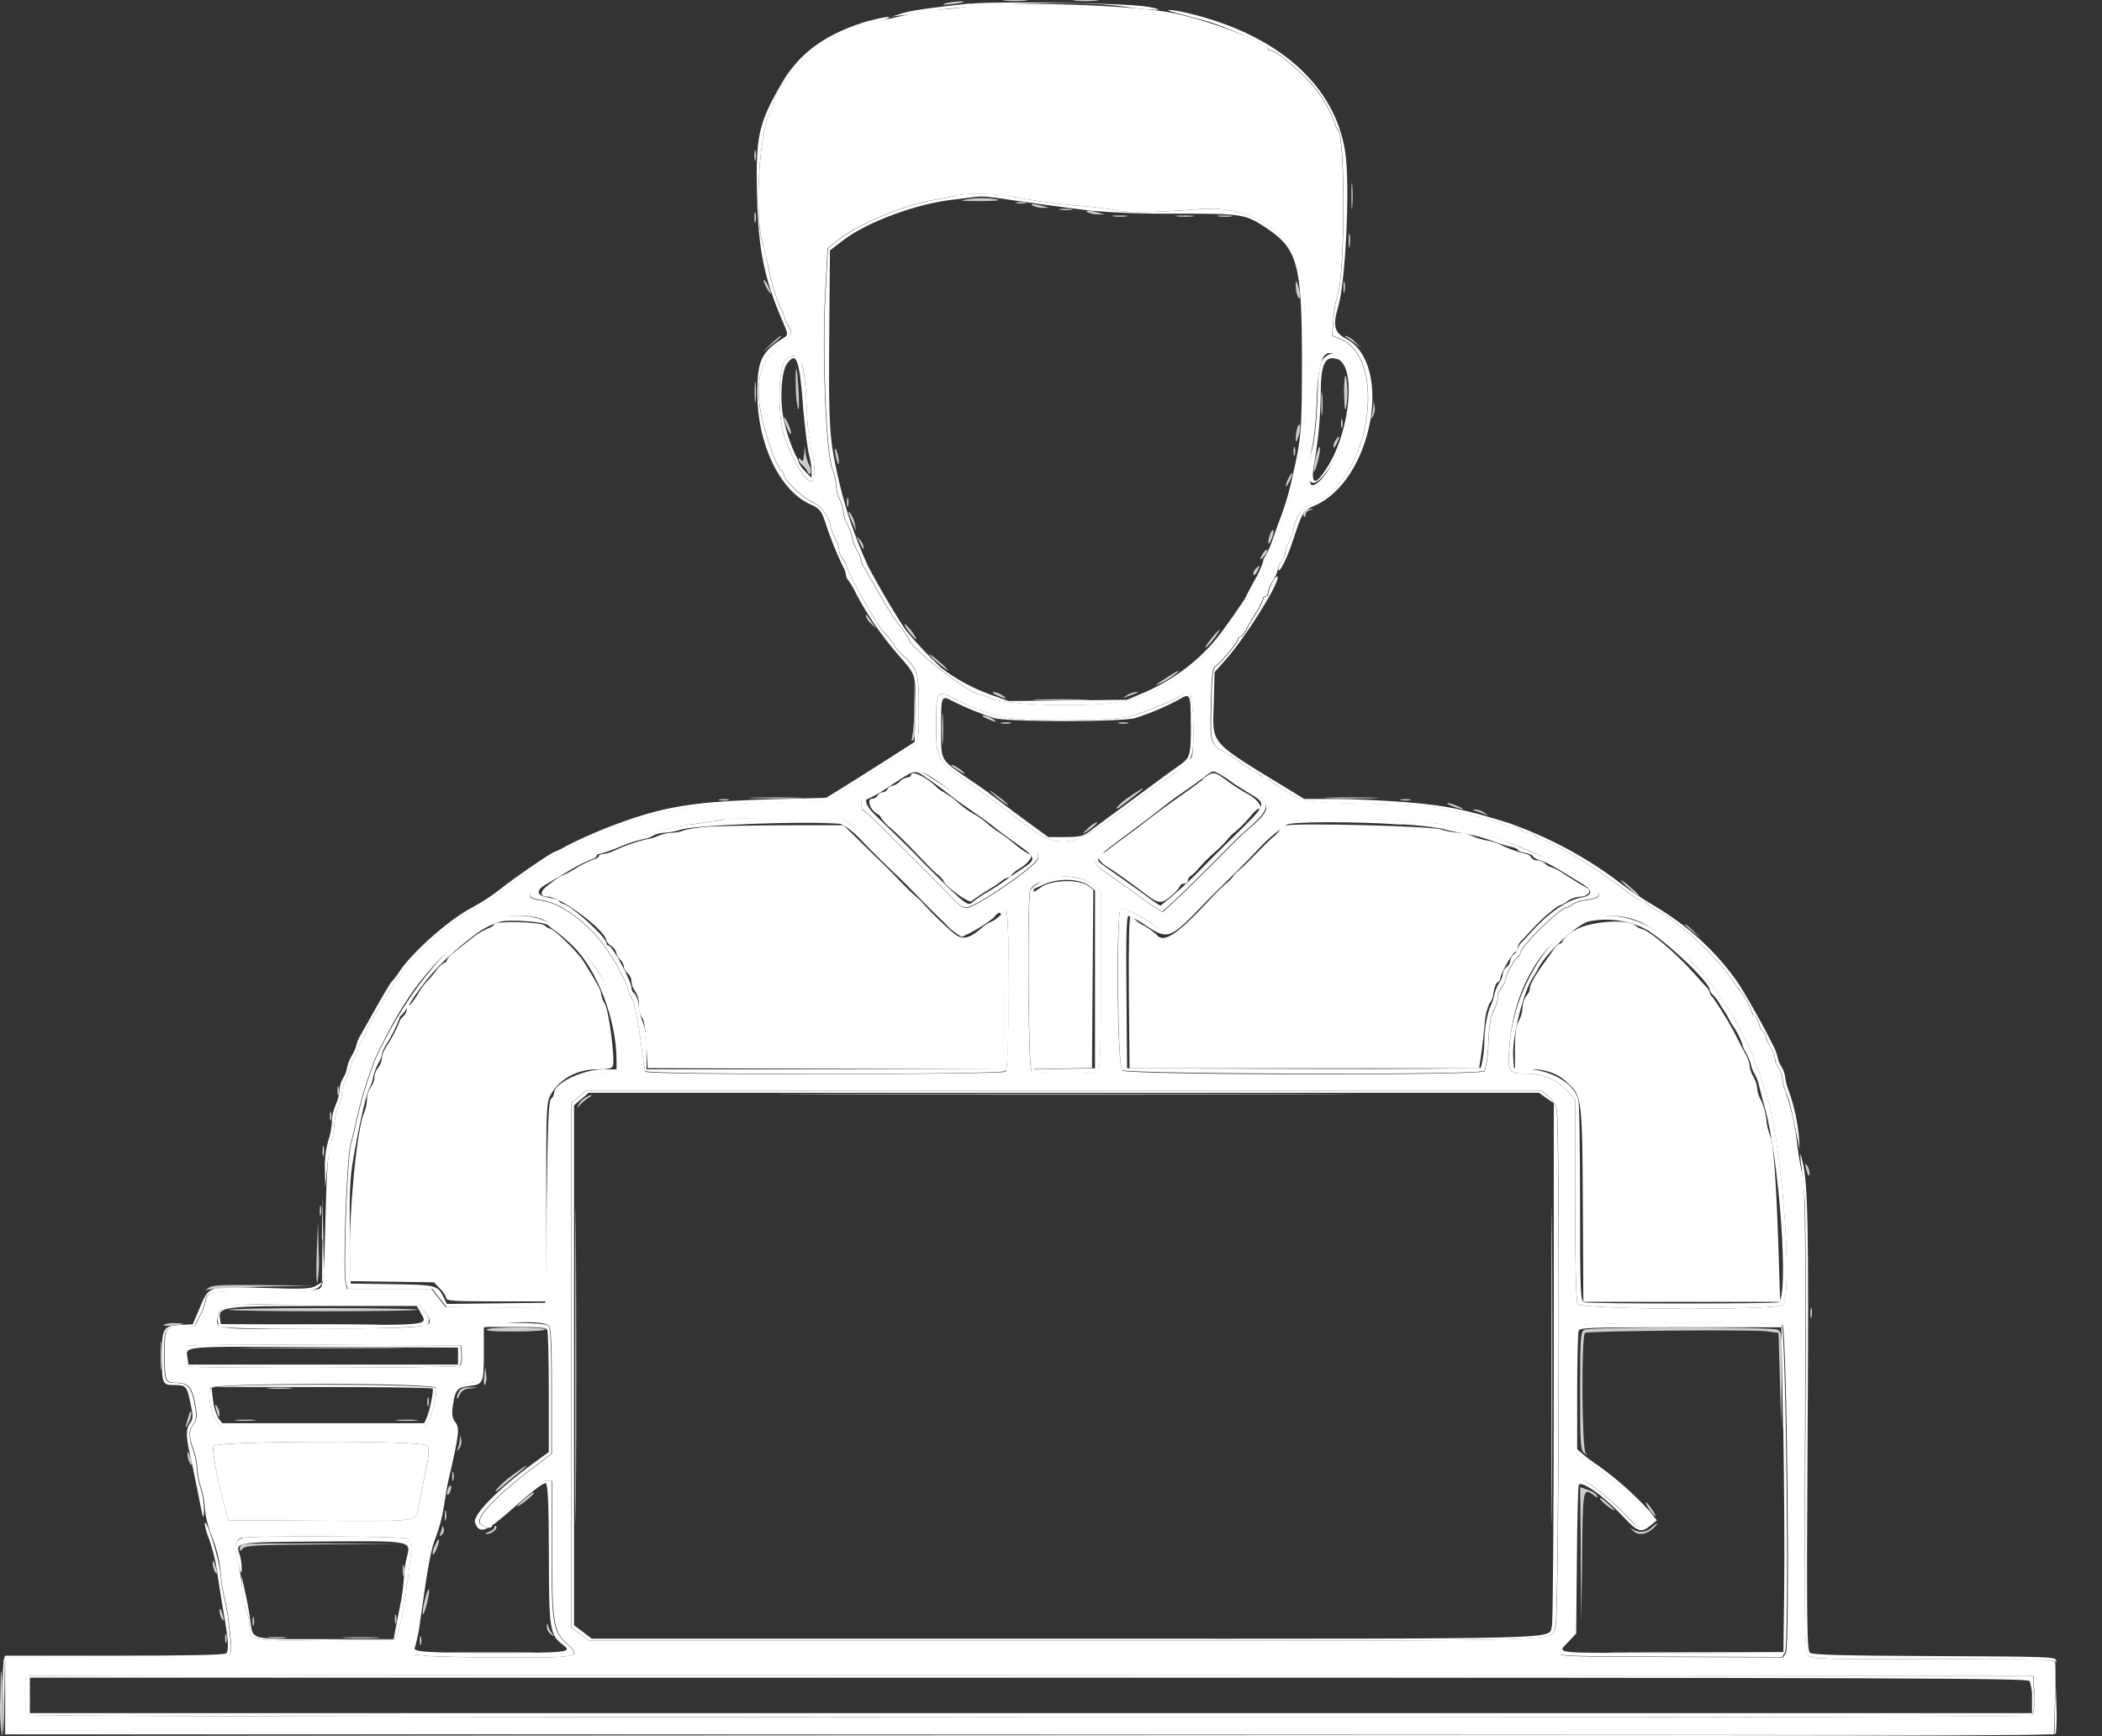 <svg width="46" height="38" viewBox="0 0 46 38" fill="none" xmlns="http://www.w3.org/2000/svg">
<rect x="0" y="0" width="46" height="38" fill="#333333" stroke="none"/>
<path fill-rule="evenodd" clip-rule="evenodd" d="M21.14 0.149C20.93 0.182 20.718 0.203 20.505 0.215C20.339 0.221 20.174 0.244 20.013 0.282C19.66 0.369 19.313 0.446 18.996 0.506C18.859 0.533 18.736 0.571 18.736 0.591C18.736 0.611 18.674 0.64 18.6 0.657C18.053 0.773 16.95 1.842 16.938 2.258C16.931 2.308 16.913 2.356 16.884 2.399C16.622 2.803 16.499 4.615 16.686 5.315C16.729 5.474 16.789 5.72 16.823 5.861C16.873 6.158 16.959 6.45 17.081 6.731C17.116 6.793 17.143 6.858 17.159 6.925C17.176 6.987 17.203 7.048 17.241 7.103C17.358 7.296 17.349 7.321 17.084 7.522C16.505 7.964 16.45 8.674 16.902 9.897C16.945 10.033 17.009 10.163 17.09 10.285C17.127 10.317 17.151 10.358 17.159 10.402C17.159 10.499 17.6 10.919 17.764 10.977C17.95 11.043 18.13 11.277 18.174 11.505C18.195 11.605 18.232 11.701 18.283 11.792C18.328 11.864 18.355 11.944 18.362 12.025C18.366 12.098 18.394 12.169 18.443 12.228C18.484 12.273 18.512 12.325 18.525 12.38C18.525 12.497 19.239 13.762 19.344 13.836C19.451 13.943 19.543 14.06 19.617 14.186C19.646 14.235 19.685 14.279 19.732 14.316C20.083 14.629 20.109 14.712 20.109 15.491C20.109 16.297 20.142 16.221 19.661 16.553C19.569 16.624 19.466 16.683 19.354 16.728C19.325 16.728 19.287 16.76 19.269 16.798C19.26 16.817 19.245 16.834 19.225 16.846C19.206 16.858 19.184 16.866 19.16 16.868C19.141 16.867 19.122 16.87 19.105 16.877C19.088 16.883 19.073 16.893 19.061 16.906C18.763 17.127 18.446 17.328 18.112 17.509C17.633 17.559 17.15 17.585 16.667 17.584C15.76 17.604 15.24 17.635 15.056 17.68C14.889 17.72 14.72 17.753 14.55 17.778C14.459 17.784 14.371 17.808 14.292 17.847C14.227 17.884 14.152 17.907 14.075 17.915C13.957 17.935 13.842 17.968 13.733 18.013C13.658 18.048 13.576 18.071 13.492 18.081C13.431 18.087 13.374 18.112 13.335 18.151C13.301 18.189 13.252 18.213 13.198 18.221C13.117 18.221 12.836 18.346 12.482 18.538C12.377 18.601 12.262 18.651 12.141 18.687C12.102 18.687 12.072 18.705 12.072 18.725C11.973 18.823 11.858 18.909 11.731 18.98C11.543 19.096 11.291 19.272 11.171 19.367C10.801 19.655 10.507 19.854 10.45 19.854C10.37 19.88 10.298 19.92 10.237 19.971C10.149 20.035 9.98 20.154 9.86 20.235C9.683 20.364 9.518 20.506 9.368 20.659C9.218 20.813 9.053 20.978 8.999 21.025C8.96 21.056 8.928 21.092 8.904 21.133C8.857 21.212 8.803 21.287 8.741 21.359C8.659 21.463 8.585 21.571 8.52 21.683C8.489 21.745 8.364 21.953 8.247 22.144C8.161 22.271 8.088 22.403 8.028 22.541C8.003 22.622 7.967 22.7 7.92 22.774C7.874 22.848 7.838 22.926 7.812 23.007C7.796 23.073 7.768 23.136 7.729 23.194C7.684 23.266 7.656 23.345 7.646 23.427C7.636 23.501 7.608 23.572 7.565 23.637C7.517 23.721 7.489 23.813 7.485 23.906C7.478 24.017 7.45 24.125 7.401 24.227C7.351 24.343 7.323 24.465 7.319 24.589C7.311 24.741 7.284 24.891 7.236 25.038C7.175 25.227 7.146 25.661 7.121 26.716C7.093 27.935 7.076 28.147 7.003 28.198C6.929 28.248 6.613 28.256 5.812 28.256C4.543 28.256 4.548 28.256 4.5 28.482C4.479 28.581 4.443 28.677 4.394 28.769C4.355 28.833 4.321 28.899 4.293 28.967C4.269 29.032 4.201 29.049 3.966 29.049C3.606 29.049 3.604 29.049 3.604 29.655C3.604 30.217 3.622 30.262 3.842 30.263C4.137 30.263 4.213 30.358 4.286 30.811C4.316 31.002 4.305 31.083 4.238 31.172C4.13 31.312 4.129 31.434 4.238 31.727C4.285 31.864 4.313 32.005 4.32 32.147C4.329 32.289 4.356 32.43 4.402 32.567C4.451 32.715 4.479 32.868 4.484 33.022C4.504 33.23 4.557 33.436 4.64 33.633C4.743 33.894 4.807 34.164 4.832 34.439C4.845 34.627 4.875 34.814 4.921 34.999C4.972 35.222 5.007 35.448 5.026 35.675C5.1 36.386 5.174 36.345 3.869 36.313C3.308 36.3 2.23 36.302 1.479 36.313L0.113 36.34V37.961H44.947L44.971 37.203C44.986 36.786 44.988 36.414 44.971 36.375C44.952 36.315 44.615 36.306 42.316 36.312C39.946 36.318 39.672 36.312 39.584 36.242C39.497 36.172 39.483 35.997 39.502 31.126C39.519 27.25 39.502 26.018 39.455 25.784C39.418 25.617 39.363 25.303 39.334 25.084C39.295 24.685 39.209 24.29 39.079 23.905C39.037 23.808 39.011 23.706 39.003 23.602C38.998 23.524 38.97 23.449 38.921 23.384C38.871 23.321 38.843 23.248 38.84 23.173C38.837 23.098 38.811 23.024 38.765 22.96C38.712 22.885 38.674 22.803 38.651 22.717C38.63 22.634 38.593 22.565 38.568 22.565C38.544 22.565 38.508 22.491 38.489 22.402C38.47 22.312 38.429 22.238 38.4 22.238C38.385 22.237 38.371 22.23 38.362 22.221C38.352 22.21 38.347 22.198 38.348 22.185C38.284 22.006 38.192 21.836 38.075 21.679C38.032 21.633 37.996 21.582 37.966 21.529C37.671 21.047 36.763 20.184 36.305 19.952C36.208 19.907 36.119 19.848 36.043 19.78C36.03 19.763 36.014 19.749 35.994 19.738C35.974 19.728 35.952 19.721 35.929 19.719C35.793 19.659 35.669 19.581 35.563 19.486C35.033 19.066 33.896 18.366 33.733 18.366C33.679 18.358 33.631 18.333 33.597 18.296C33.555 18.255 33.496 18.23 33.433 18.226C33.37 18.222 33.311 18.197 33.269 18.156C33.22 18.113 33.153 18.088 33.083 18.086C33.003 18.082 32.925 18.06 32.858 18.023C32.746 17.972 32.627 17.933 32.504 17.906C31.216 17.611 31.291 17.621 29.909 17.589C28.85 17.566 28.564 17.546 28.445 17.485C28.207 17.37 27.985 17.232 27.784 17.074C27.769 17.057 27.751 17.043 27.73 17.033C27.709 17.023 27.685 17.017 27.661 17.015C27.617 17.015 27.581 16.995 27.581 16.972C27.581 16.949 27.539 16.916 27.486 16.901C27.379 16.854 27.28 16.794 27.192 16.723C27.089 16.644 26.98 16.57 26.867 16.502C26.472 16.283 26.478 16.299 26.498 15.423C26.513 14.765 26.531 14.618 26.602 14.574C26.712 14.505 27.09 14.047 27.09 13.983C27.089 13.977 27.09 13.971 27.093 13.966C27.095 13.96 27.099 13.955 27.103 13.951C27.108 13.946 27.113 13.943 27.119 13.94C27.125 13.938 27.132 13.936 27.139 13.936C27.166 13.936 27.215 13.879 27.25 13.808C27.284 13.737 27.386 13.564 27.472 13.423C27.542 13.324 27.596 13.218 27.635 13.108C27.634 13.094 27.639 13.08 27.649 13.069C27.66 13.058 27.674 13.051 27.691 13.05C27.721 13.05 27.745 13.012 27.745 12.967C27.764 12.877 27.801 12.79 27.855 12.711C27.909 12.632 27.946 12.545 27.965 12.455C27.975 12.392 28.003 12.333 28.047 12.282C28.094 12.228 28.122 12.163 28.128 12.095C28.136 12.021 28.161 11.948 28.202 11.881C28.253 11.783 28.289 11.68 28.309 11.574C28.367 11.27 28.488 11.107 28.742 11.015C29.972 10.549 30.402 7.829 29.308 7.414L29.149 7.353L29.182 6.97C29.192 6.8 29.22 6.631 29.267 6.465C29.43 6.1 29.443 3.031 29.282 2.861C29.24 2.797 29.21 2.728 29.195 2.656C29.073 2.34 28.888 2.044 28.648 1.782C28.331 1.45 27.902 1.106 27.807 1.106C27.774 1.106 27.747 1.091 27.747 1.071C27.747 0.939 26.528 0.473 25.725 0.296C24.859 0.105 22.027 0.016 21.136 0.152L21.14 0.149ZM22.119 4.299C22.651 4.4 23.189 4.471 23.731 4.514C23.974 4.532 24.215 4.563 24.452 4.608C24.674 4.661 25.358 4.649 26.228 4.578C27.435 4.479 28.325 5.105 28.514 6.191C28.573 6.525 28.573 9.31 28.514 9.644C28.397 10.316 28.342 10.563 28.267 10.751C28.222 10.864 28.195 10.981 28.185 11.101C28.183 11.186 28.155 11.269 28.103 11.342C28.054 11.404 28.026 11.477 28.023 11.552C28.015 11.64 27.988 11.726 27.941 11.805C27.9 11.867 27.872 11.934 27.859 12.003C27.837 12.087 27.8 12.168 27.75 12.242C27.699 12.315 27.663 12.394 27.64 12.476C27.634 12.525 27.616 12.573 27.588 12.617C27.558 12.661 27.471 12.813 27.394 12.954C27.185 13.331 26.926 13.721 26.87 13.739C26.856 13.744 26.844 13.752 26.835 13.763C26.826 13.774 26.822 13.787 26.821 13.8C26.821 13.888 26.295 14.44 26.001 14.653C25.929 14.707 25.794 14.809 25.701 14.887C25.294 15.156 24.812 15.329 24.302 15.39C23.331 15.478 21.98 15.417 21.651 15.274C21.586 15.241 21.516 15.216 21.443 15.2C21.217 15.2 19.877 14.151 19.877 13.975C19.821 13.879 19.756 13.787 19.684 13.699C19.513 13.46 19.356 13.214 19.216 12.961C19.064 12.691 18.918 12.435 18.889 12.391C18.862 12.347 18.845 12.3 18.839 12.251C18.824 12.184 18.797 12.12 18.758 12.06C18.705 11.964 18.666 11.862 18.642 11.757C18.619 11.654 18.582 11.554 18.532 11.459C18.489 11.384 18.463 11.303 18.456 11.22C18.447 11.123 18.419 11.028 18.374 10.938C18.326 10.834 18.299 10.724 18.293 10.612C18.285 10.489 18.257 10.368 18.209 10.253C18.073 9.931 17.986 7.714 18.055 6.455L18.111 5.431L18.384 5.217C18.818 4.886 19.841 4.467 20.446 4.373C20.597 4.349 20.793 4.311 20.884 4.288C21.137 4.221 21.721 4.228 22.113 4.304L22.119 4.299ZM29.302 7.818C29.576 8.012 29.688 8.622 29.537 9.112C29.507 9.214 29.458 9.393 29.431 9.508C29.378 9.729 29.368 9.75 29.144 10.162C28.988 10.448 28.801 10.642 28.704 10.615C28.63 10.593 28.648 10.016 28.73 9.718C28.779 9.396 28.808 9.072 28.815 8.748C28.856 7.793 28.966 7.582 29.302 7.815V7.818ZM17.534 7.942C17.589 8.036 17.626 8.322 17.651 8.875C17.656 9.181 17.687 9.487 17.743 9.79C17.807 9.997 17.831 10.212 17.814 10.426C17.797 10.776 17.422 10.278 17.171 9.575C17.005 9.108 17.025 7.989 17.203 7.866C17.38 7.744 17.431 7.77 17.534 7.945V7.942ZM26.048 15.206C26.116 15.265 26.143 16.388 26.08 16.573C25.937 16.736 25.767 16.882 25.576 17.005C25.316 17.191 25.004 17.418 24.884 17.51C23.364 18.669 23.214 18.683 22.065 17.763C21.953 17.673 21.577 17.4 21.23 17.156C20.483 16.63 20.486 16.634 20.486 15.82C20.486 15.112 20.505 15.09 20.911 15.305C21.215 15.462 21.54 15.589 21.878 15.683C22.273 15.8 24.305 15.793 24.712 15.683C25.053 15.59 25.769 15.295 25.848 15.217C25.927 15.139 25.963 15.142 26.046 15.217L26.048 15.206ZM20.909 17.386C21.319 17.687 21.672 17.945 21.687 17.959C21.702 17.973 21.849 18.076 22.014 18.192C22.18 18.309 22.389 18.459 22.479 18.53C22.538 18.583 22.607 18.626 22.684 18.659C22.707 18.659 22.723 18.717 22.722 18.787C22.722 18.93 21.356 19.872 21.155 19.872C21.049 19.872 21.019 19.847 20.594 19.405C20.457 19.265 20.336 19.139 20.321 19.127C20.306 19.114 19.988 18.799 19.615 18.427C19.242 18.055 18.917 17.743 18.892 17.735C18.835 17.715 18.832 17.447 18.892 17.447C19.078 17.357 19.256 17.256 19.425 17.145C20.072 16.747 20.03 16.741 20.915 17.386H20.909ZM26.924 17.004C27.924 17.642 27.923 17.631 27.198 18.256C27.159 18.29 27.016 18.43 26.881 18.568C26.373 19.084 25.895 19.553 25.673 19.756L25.443 19.966L25.247 19.841C25.149 19.78 25.054 19.713 24.963 19.643C24.914 19.602 24.663 19.423 24.403 19.243C23.776 18.809 23.776 18.799 24.485 18.287C24.787 18.069 25.128 17.82 25.243 17.723C25.358 17.627 25.583 17.464 25.742 17.35C25.9 17.236 26.117 17.076 26.224 16.993C26.471 16.801 26.609 16.802 26.924 17.004ZM18.717 18.158C18.866 18.294 19.208 18.625 19.477 18.893C19.746 19.162 19.979 19.394 19.996 19.406C20.012 19.419 20.262 19.669 20.552 19.97C21.036 20.473 21.057 20.483 21.259 20.341L21.445 20.211L21.737 20.016C21.928 19.889 21.983 19.871 22.023 19.924C22.1 20.029 22.087 23.389 22.008 23.456C21.928 23.524 14.158 23.537 14.123 23.456C14.109 23.425 14.073 23.198 14.043 22.955C13.976 22.401 13.88 21.919 13.826 21.858C13.789 21.8 13.762 21.737 13.747 21.672C13.719 21.576 13.681 21.482 13.634 21.392C13.591 21.315 13.543 21.22 13.527 21.182C13.502 21.13 13.474 21.079 13.441 21.03C13.411 20.986 13.367 20.913 13.345 20.882C12.985 20.299 12.326 19.78 11.866 19.715C11.457 19.657 11.498 19.559 12.051 19.203C12.192 19.105 12.343 19.019 12.503 18.945C12.601 18.909 12.693 18.862 12.776 18.805C12.855 18.751 12.94 18.704 13.029 18.665C13.045 18.665 13.235 18.595 13.453 18.508C14.041 18.26 14.672 18.094 15.322 18.016C15.595 17.979 15.838 17.939 15.868 17.929C15.898 17.918 16.49 17.908 17.183 17.905H18.444L18.717 18.15V18.158ZM31.329 18.009C32.484 18.181 33.576 18.581 34.519 19.175C35.092 19.538 35.135 19.649 34.717 19.703C34.607 19.712 34.502 19.745 34.411 19.798C34.383 19.831 34.341 19.855 34.294 19.864C34.15 19.864 33.269 20.73 33.269 20.874C33.269 20.909 33.25 20.937 33.228 20.937C33.177 20.937 32.941 21.367 32.941 21.459C32.931 21.517 32.903 21.571 32.86 21.616C32.809 21.686 32.781 21.766 32.779 21.849C32.77 21.947 32.739 22.042 32.687 22.129C32.624 22.228 32.59 22.432 32.572 22.829C32.574 23.037 32.547 23.244 32.492 23.447C32.399 23.545 24.674 23.531 24.559 23.432C24.444 23.332 24.422 19.943 24.526 19.89C24.63 19.838 25.337 20.258 25.392 20.384C25.447 20.51 25.62 20.397 25.893 20.113C26.059 19.943 26.243 19.755 26.303 19.698C26.412 19.593 26.526 19.48 27.259 18.746C27.476 18.528 27.778 18.248 27.927 18.125L28.2 17.899L29.547 17.922C30.143 17.92 30.739 17.952 31.331 18.016L31.329 18.009ZM23.922 19.377L24.09 19.532V21.457C24.09 22.893 24.074 23.397 24.025 23.44C23.976 23.483 23.739 23.496 23.298 23.496C22.857 23.496 22.615 23.477 22.572 23.44C22.498 23.377 22.475 19.546 22.548 19.459C22.813 19.139 23.63 19.086 23.914 19.368L23.922 19.377ZM11.799 20.097C12.276 20.214 13.265 21.284 13.266 21.679C13.269 21.722 13.289 21.763 13.322 21.795C13.38 21.89 13.419 21.992 13.437 22.099C13.466 22.237 13.513 22.448 13.542 22.565C13.701 23.198 13.604 23.498 13.24 23.498C12.739 23.498 12.351 23.699 12.172 24.05C12.077 24.239 12.07 24.4 12.07 26.383C12.07 28.142 12.056 28.529 11.995 28.573C11.933 28.617 11.585 28.622 10.835 28.614L9.749 28.607L9.594 28.409L9.438 28.21H7.593L7.564 28.086C7.496 27.852 7.584 25.362 7.672 25.035C7.717 24.87 7.778 24.619 7.808 24.478C7.907 24.027 8.044 23.582 8.218 23.148C8.863 21.768 9.486 20.975 10.439 20.317C10.627 20.187 10.851 20.099 11.089 20.061C11.328 20.022 11.574 20.036 11.805 20.099L11.799 20.097ZM35.884 20.174C36.188 20.305 36.775 20.763 37.064 21.095C37.155 21.198 37.241 21.293 37.256 21.305C37.365 21.423 37.462 21.547 37.547 21.679C37.59 21.751 37.638 21.821 37.69 21.889C37.858 22.132 38.007 22.386 38.134 22.647C38.195 22.763 38.27 22.901 38.291 22.939C38.327 23.015 38.356 23.093 38.376 23.173C38.39 23.245 38.418 23.316 38.458 23.381C38.497 23.447 38.524 23.518 38.538 23.591C38.56 23.681 38.611 23.849 38.651 23.965C38.972 24.873 39.235 28.09 39.026 28.557C38.968 28.683 34.606 28.666 34.525 28.541C34.489 28.481 34.469 27.68 34.469 26.258V24.065L34.289 23.864C34.179 23.746 34.038 23.652 33.877 23.588C33.717 23.525 33.541 23.495 33.364 23.5C33.005 23.5 32.979 23.44 33.042 22.788C33.22 20.91 34.615 19.626 35.884 20.174ZM33.881 23.988C33.972 24.069 34.038 24.17 34.069 24.28C34.144 24.598 34.121 35.397 34.045 35.584C33.9 35.934 34.879 35.909 23.276 35.909H12.891L12.697 35.764L12.504 35.619V24.144L12.664 24.008L12.824 23.871H33.735L33.882 23.988H33.881ZM9.281 28.694C9.554 29.07 9.6 29.062 7.084 29.081C4.626 29.099 4.705 29.108 4.773 28.796C4.829 28.541 4.831 28.541 7.082 28.538H9.167L9.281 28.696V28.694ZM12.012 29.014C12.06 29.055 12.078 29.437 12.078 30.445V31.82L11.854 31.987C10.887 32.706 10.375 33.235 10.524 33.362C10.618 33.444 10.767 33.463 10.767 33.395C10.767 33.289 11.82 32.411 11.947 32.411H12.083V33.895C12.083 35.534 12.111 35.703 12.419 35.983C12.728 36.263 12.693 36.284 11.081 36.278C10.296 36.278 9.517 36.26 9.352 36.243L9.051 36.213L9.059 36.026C9.103 35.557 9.174 35.09 9.273 34.627C9.314 34.439 9.34 34.249 9.352 34.059C9.353 33.946 9.38 33.836 9.431 33.732C9.54 33.551 9.663 33.015 9.865 31.827C9.904 31.594 9.946 31.387 9.957 31.361C9.957 31.305 9.939 31.251 9.905 31.204C9.667 30.837 9.932 30.264 10.342 30.264C10.535 30.264 10.663 29.365 10.5 29.145C10.377 28.979 11.829 28.853 12.018 29.014H12.012ZM39.007 28.998C39.105 29.051 39.177 36.022 39.082 36.176L39.018 36.276L36.574 36.268C34.204 36.26 34.129 36.257 34.109 36.17C34.104 36.144 34.106 36.118 34.116 36.094C34.126 36.069 34.142 36.047 34.165 36.03C34.472 35.83 34.483 35.761 34.484 34.061C34.484 32.383 34.497 32.3 34.719 32.428C35.076 32.677 35.4 32.959 35.685 33.268C35.839 33.462 36.005 33.492 36.111 33.345C36.167 33.268 36.167 33.237 36.111 33.186C36.055 33.135 35.974 33.052 35.905 32.967C35.577 32.635 35.216 32.328 34.826 32.05L34.484 31.802V30.427C34.484 29.169 34.493 29.051 34.58 29.007C34.696 28.95 38.903 28.939 39.008 28.997L39.007 28.998ZM10.108 29.652C10.119 29.785 10.1 29.871 10.054 29.896C9.972 29.94 4.274 29.952 4.14 29.909C4.052 29.88 4.013 29.52 4.091 29.454C4.111 29.437 5.469 29.428 7.109 29.435L10.091 29.447L10.108 29.652ZM9.539 30.38C9.583 30.474 9.456 31.002 9.359 31.136L9.282 31.241H4.879L4.754 31.124C4.629 31.007 4.533 30.535 4.604 30.376C4.655 30.266 9.49 30.26 9.539 30.376V30.38ZM9.339 31.638C9.409 31.71 9.4 31.814 9.259 32.479C9.215 32.685 9.166 32.93 9.15 33.023C9.099 33.305 9.15 33.298 6.985 33.284L4.997 33.273L4.905 32.923C4.737 32.287 4.631 31.733 4.672 31.65C4.723 31.533 9.229 31.524 9.339 31.638ZM8.878 33.669C9.014 33.715 9.014 33.73 8.995 33.961C8.879 34.988 8.805 35.436 8.695 35.769L8.655 35.885L7.127 35.898C5.415 35.912 5.462 35.92 5.462 35.578C5.455 35.453 5.427 35.328 5.38 35.209C5.329 35.07 5.302 34.926 5.298 34.781C5.288 34.593 5.259 34.406 5.211 34.223C5.109 33.843 5.138 33.684 5.312 33.655C5.585 33.612 8.737 33.624 8.878 33.669ZM44.514 37.095C44.525 37.396 44.514 37.52 44.459 37.548C44.337 37.614 0.687 37.597 0.616 37.532C0.545 37.467 0.522 36.743 0.587 36.687C0.606 36.669 10.496 36.66 22.563 36.667L44.503 36.678L44.519 37.095" fill="white"/>
<path fill-rule="evenodd" clip-rule="evenodd" d="M19.936 16.966C19.936 16.992 19.903 17.013 19.862 17.013C19.795 17.027 19.734 17.06 19.69 17.106C19.648 17.152 19.589 17.184 19.524 17.2C19.501 17.203 19.48 17.211 19.463 17.223C19.445 17.235 19.432 17.251 19.424 17.27C19.415 17.289 19.401 17.306 19.381 17.318C19.362 17.33 19.339 17.338 19.315 17.34C19.291 17.341 19.268 17.349 19.249 17.361C19.23 17.374 19.215 17.39 19.207 17.41C19.197 17.429 19.181 17.446 19.16 17.458C19.14 17.471 19.116 17.478 19.091 17.48C18.954 17.48 19.039 17.735 19.207 17.82C19.225 17.828 19.241 17.84 19.254 17.854C19.267 17.867 19.276 17.884 19.281 17.901C19.343 17.991 19.421 18.073 19.513 18.143C19.64 18.253 19.88 18.493 20.046 18.669C20.211 18.845 20.414 19.053 20.496 19.123C20.554 19.166 20.605 19.217 20.646 19.272C20.646 19.368 21.193 19.771 21.256 19.725C21.394 19.623 21.538 19.527 21.689 19.439C21.767 19.393 21.842 19.343 21.913 19.287C21.954 19.248 22.008 19.22 22.067 19.206C22.08 19.207 22.093 19.203 22.103 19.197C22.113 19.189 22.12 19.18 22.122 19.169C22.179 19.098 22.253 19.039 22.339 18.994C22.529 18.877 22.636 18.693 22.518 18.693C22.397 18.626 22.286 18.548 22.187 18.459C22.089 18.376 21.985 18.298 21.876 18.226C21.776 18.162 21.682 18.092 21.594 18.016C21.505 17.936 21.404 17.865 21.294 17.806C21.177 17.739 21.07 17.661 20.974 17.573C20.878 17.485 20.771 17.407 20.655 17.34C20.588 17.307 20.529 17.263 20.481 17.211C20.25 16.991 19.935 16.85 19.935 16.966H19.936ZM26.323 17.064C26.22 17.142 26.041 17.274 25.925 17.356C25.528 17.635 25.33 17.782 25.125 17.939C25.013 18.03 24.79 18.198 24.631 18.314C24.471 18.429 24.295 18.56 24.24 18.605C24.199 18.644 24.146 18.672 24.087 18.687C23.972 18.687 24.041 18.854 24.192 18.945C24.344 19.035 24.764 19.334 25.092 19.585C25.353 19.785 25.431 19.788 25.639 19.599C25.718 19.539 25.782 19.466 25.83 19.385C25.83 19.361 25.867 19.34 25.912 19.34C25.922 19.34 25.933 19.338 25.943 19.335C25.953 19.332 25.962 19.327 25.969 19.321C25.977 19.314 25.983 19.307 25.987 19.299C25.991 19.29 25.994 19.281 25.994 19.272C25.995 19.251 26.003 19.231 26.015 19.213C26.027 19.195 26.043 19.179 26.063 19.167C26.125 19.123 26.179 19.072 26.222 19.013C26.335 18.885 26.457 18.762 26.589 18.647C26.689 18.561 26.78 18.47 26.862 18.372C26.912 18.308 26.972 18.25 27.04 18.199C27.154 18.1 27.26 17.993 27.354 17.88C27.429 17.785 27.508 17.707 27.532 17.707C27.66 17.707 27.543 17.516 27.34 17.398C27.152 17.296 26.974 17.181 26.808 17.054C26.569 16.881 26.543 16.881 26.312 17.054L26.323 17.064ZM15.702 18.086C15.459 18.087 15.217 18.114 14.982 18.168C14.897 18.204 14.804 18.224 14.709 18.226C14.601 18.231 14.495 18.255 14.398 18.296C14.325 18.331 14.245 18.355 14.163 18.366C13.906 18.426 13.659 18.513 13.427 18.625C13.355 18.66 13.276 18.683 13.194 18.693C13.147 18.693 13.107 18.712 13.107 18.736C13.107 18.759 13.054 18.794 12.987 18.811C12.853 18.864 12.725 18.927 12.606 19.002C12.514 19.061 12.416 19.114 12.313 19.159C12.281 19.159 12.24 19.187 12.001 19.368C11.809 19.511 11.804 19.626 11.987 19.626C12.273 19.626 13.271 20.377 13.271 20.59C13.294 20.637 13.332 20.677 13.38 20.707C13.437 20.745 13.476 20.8 13.489 20.861C13.498 20.915 13.526 20.966 13.571 21.004C13.618 21.046 13.647 21.101 13.653 21.158C13.658 21.213 13.687 21.264 13.735 21.301C13.789 21.35 13.819 21.414 13.819 21.481C13.823 21.558 13.852 21.631 13.901 21.695C13.958 21.789 13.986 21.894 13.981 22C13.975 22.095 13.998 22.189 14.05 22.273C14.092 22.31 14.127 22.526 14.145 22.857L14.172 23.379L18.065 23.391L21.958 23.404V19.983L21.831 20.084C21.784 20.127 21.728 20.162 21.665 20.186C21.594 20.218 21.531 20.262 21.478 20.314C21.191 20.562 21.045 20.583 20.847 20.405C20.621 20.209 20.408 20.002 20.209 19.784C20.167 19.729 20.117 19.68 20.059 19.636C19.976 19.566 19.811 19.403 19.69 19.278C19.57 19.153 19.435 19.012 19.39 18.97C19.345 18.928 19.203 18.791 19.074 18.665L18.652 18.249L18.461 18.063H17.382C16.788 18.063 16.033 18.073 15.702 18.086ZM28.145 18.069C28.078 18.081 28.022 18.113 28.022 18.137C27.987 18.204 27.936 18.262 27.872 18.31C27.79 18.381 27.623 18.543 27.503 18.67C27.383 18.797 27.217 18.96 27.134 19.03C27.075 19.074 27.024 19.125 26.984 19.183C26.944 19.24 26.893 19.292 26.834 19.335C26.75 19.405 26.58 19.574 26.454 19.711C25.757 20.463 25.458 20.657 25.307 20.454C25.225 20.38 25.134 20.315 25.034 20.26C24.942 20.217 24.863 20.158 24.801 20.086C24.801 20.081 24.799 20.075 24.796 20.07C24.793 20.064 24.788 20.06 24.783 20.056C24.778 20.052 24.772 20.049 24.765 20.048C24.759 20.046 24.752 20.045 24.745 20.046C24.71 20.046 24.696 20.61 24.704 21.713L24.719 23.381H32.368L32.408 23.125C32.429 22.984 32.468 22.674 32.491 22.434C32.494 22.275 32.528 22.117 32.592 21.968C32.648 21.896 32.679 21.812 32.684 21.726C32.701 21.61 32.742 21.509 32.774 21.501C32.792 21.493 32.807 21.481 32.818 21.465C32.828 21.45 32.833 21.433 32.832 21.415C32.832 21.314 33.105 20.839 33.164 20.839C33.192 20.839 33.215 20.798 33.215 20.749C33.218 20.693 33.242 20.64 33.284 20.597C33.321 20.564 33.437 20.441 33.541 20.326C33.73 20.114 34.088 19.812 34.149 19.812C34.208 19.789 34.261 19.758 34.307 19.719C34.385 19.665 34.481 19.633 34.581 19.626C34.745 19.626 34.847 19.494 34.73 19.433C34.612 19.373 34.47 19.284 34.22 19.124C34.133 19.062 34.036 19.011 33.932 18.973C33.884 18.961 33.842 18.937 33.813 18.902C33.769 18.861 33.707 18.836 33.641 18.832C33.613 18.833 33.585 18.827 33.561 18.814C33.537 18.802 33.517 18.784 33.504 18.763C33.495 18.744 33.48 18.728 33.462 18.716C33.443 18.703 33.421 18.695 33.398 18.693C33.179 18.638 32.968 18.559 32.772 18.459C32.684 18.428 32.593 18.403 32.499 18.387C32.394 18.367 32.294 18.334 32.201 18.288C32.113 18.246 32.014 18.224 31.913 18.224C31.783 18.218 31.656 18.194 31.535 18.154C31.337 18.082 28.443 18.008 28.143 18.066L28.145 18.069ZM22.791 19.416L22.613 19.532V23.401L23.255 23.387L23.897 23.375L23.911 21.423L23.926 19.472L23.802 19.383C23.602 19.241 23.022 19.257 22.791 19.412V19.416ZM10.812 20.229C10.812 20.256 10.75 20.297 10.676 20.322C10.541 20.382 10.416 20.459 10.307 20.549L9.927 20.852C9.861 20.895 9.81 20.953 9.777 21.018C9.778 21.03 9.774 21.042 9.765 21.051C9.756 21.06 9.743 21.066 9.729 21.067C9.646 21.12 9.578 21.188 9.529 21.266C9.464 21.351 9.393 21.433 9.316 21.511C9.243 21.594 9.182 21.684 9.131 21.779C9.061 21.895 8.982 22 8.954 22C8.925 22 8.903 22.041 8.903 22.09C8.898 22.15 8.869 22.206 8.821 22.25C8.781 22.281 8.752 22.322 8.739 22.367C8.66 22.566 8.558 22.757 8.435 22.938C8.39 23.011 8.363 23.09 8.355 23.172C8.349 23.243 8.321 23.313 8.273 23.372C8.223 23.435 8.196 23.509 8.193 23.584C8.19 23.66 8.162 23.734 8.112 23.797C8.059 23.877 8.031 23.967 8.03 24.059C8.028 24.163 8.006 24.265 7.966 24.362C7.814 24.68 7.633 26.544 7.659 27.503L7.674 28.04L8.585 28.053L9.496 28.066L9.632 28.208C9.697 28.267 9.743 28.339 9.769 28.417C9.769 28.472 9.953 28.483 10.862 28.483H11.954V26.307C11.954 24.23 11.954 24.115 12.062 23.945C12.153 23.78 12.299 23.641 12.481 23.545C12.663 23.449 12.874 23.4 13.088 23.405C13.297 23.405 13.387 23.385 13.41 23.334C13.465 23.217 13.327 22.121 13.239 21.977C13.197 21.911 13.169 21.838 13.156 21.764C13.156 21.696 13.092 21.567 12.931 21.305C12.906 21.267 12.831 21.144 12.763 21.032C12.647 20.842 12.117 20.326 12.038 20.326C11.992 20.311 11.951 20.287 11.919 20.256C11.822 20.173 10.807 20.152 10.807 20.233L10.812 20.229ZM34.452 20.363C34.346 20.423 34.258 20.503 34.193 20.596C34.194 20.61 34.189 20.624 34.178 20.635C34.168 20.646 34.153 20.653 34.137 20.654C34.108 20.654 34.045 20.713 34 20.783C33.955 20.853 33.864 20.974 33.81 21.051C33.605 21.328 33.481 21.546 33.481 21.627C33.474 21.69 33.446 21.75 33.401 21.8C33.348 21.877 33.32 21.965 33.319 22.054C33.314 22.157 33.286 22.258 33.235 22.352C33.178 22.444 33.153 22.628 33.153 22.946V23.407H33.487C33.648 23.398 33.81 23.422 33.958 23.479C34.106 23.535 34.235 23.622 34.335 23.731C34.615 23.986 34.628 24.109 34.639 26.393L34.649 28.493H38.957L38.924 27.454C38.875 25.913 38.809 24.982 38.744 24.877C38.694 24.755 38.664 24.628 38.654 24.5C38.639 24.356 38.6 24.215 38.537 24.08C38.489 24 38.46 23.912 38.453 23.821C38.446 23.732 38.418 23.645 38.371 23.565C38.326 23.492 38.298 23.413 38.289 23.331C38.281 23.25 38.255 23.171 38.214 23.098C38.173 23.026 38.103 22.893 38.059 22.803C37.893 22.468 37.701 22.144 37.483 21.831C37.449 21.802 37.425 21.765 37.415 21.725C37.408 21.687 37.389 21.652 37.36 21.623C37.33 21.592 37.2 21.449 37.073 21.305C36.672 20.853 36.052 20.33 35.916 20.33C35.869 20.316 35.828 20.292 35.795 20.26C35.608 20.1 34.749 20.168 34.454 20.367" fill="white"/>
<path fill-rule="evenodd" clip-rule="evenodd" d="M4.672 31.65C4.635 31.733 4.736 32.287 4.904 32.923L4.997 33.273L6.984 33.284C9.152 33.298 9.098 33.305 9.149 33.023C9.165 32.93 9.214 32.685 9.258 32.48C9.395 31.815 9.408 31.71 9.339 31.639C9.228 31.522 4.722 31.537 4.672 31.65" fill="white"/>
<path fill-rule="evenodd" clip-rule="evenodd" d="M21.223 0.076C20.338 0.172 19.947 0.228 19.748 0.29L19.529 0.359L19.72 0.337C19.826 0.325 20.035 0.294 20.185 0.268C21.325 0.07 23.694 0.005 24.61 0.146C25.221 0.24 25.636 0.236 25.102 0.146C24.669 0.068 21.785 0.021 21.223 0.082V0.076ZM25.757 0.287C25.908 0.325 26.178 0.404 26.358 0.448C26.821 0.577 27.75 0.988 27.752 1.064C27.752 1.084 27.779 1.099 27.812 1.099C27.907 1.099 28.336 1.449 28.653 1.775C28.893 2.037 29.078 2.333 29.199 2.649C29.215 2.721 29.245 2.79 29.287 2.854C29.448 3.025 29.434 6.093 29.272 6.458C29.225 6.624 29.196 6.793 29.187 6.963L29.154 7.346L29.313 7.407C30.405 7.822 29.979 10.538 28.747 11.008C28.493 11.105 28.372 11.263 28.314 11.567C28.294 11.673 28.257 11.776 28.206 11.874C28.166 11.941 28.141 12.014 28.133 12.089C28.127 12.156 28.099 12.221 28.052 12.275C28.006 12.329 27.979 12.393 27.974 12.46C27.974 12.583 28.15 12.261 28.262 11.923C28.516 11.166 28.507 11.181 28.78 11.062C30.027 10.517 30.504 7.981 29.463 7.418C29.199 7.277 29.162 7.128 29.284 6.718C29.449 6.166 29.547 4.05 29.44 3.336C29.221 1.866 27.965 0.754 25.995 0.287C25.603 0.194 25.39 0.196 25.757 0.287ZM19.038 0.447C18.081 0.728 17.494 1.147 17.093 1.846C16.594 2.712 16.535 2.99 16.567 4.296C16.595 5.462 16.724 6.093 17.113 7.002C17.25 7.309 17.25 7.332 17.16 7.388C16.661 7.701 16.573 7.883 16.573 8.612C16.573 9.711 17.061 10.734 17.732 11.038C17.931 11.127 17.972 11.174 18.051 11.404C18.158 11.739 18.288 12.069 18.442 12.391C18.479 12.45 18.503 12.514 18.513 12.58C18.514 12.622 18.531 12.663 18.562 12.696C18.637 12.802 18.701 12.914 18.753 13.03C18.995 13.479 19.289 13.906 19.632 14.304C20.066 14.8 20.041 14.742 20.03 15.528L20.015 16.24L19.322 16.683C18.939 16.927 18.502 17.202 18.352 17.294L18.079 17.462L16.971 17.491C15.522 17.531 14.851 17.608 14.089 17.834C13.504 18.013 12.941 18.239 12.406 18.51C12.323 18.56 12.234 18.605 12.141 18.643C12.089 18.643 11.236 19.226 10.941 19.466C10.756 19.611 10.556 19.741 10.344 19.856C9.85 20.11 9.055 20.806 8.747 21.255C8.695 21.337 8.636 21.415 8.57 21.489C8.551 21.501 8.406 21.743 8.247 22.025C8.089 22.307 7.925 22.598 7.883 22.67C7.846 22.729 7.819 22.791 7.805 22.857C7.782 22.942 7.747 23.024 7.701 23.102C7.648 23.189 7.611 23.284 7.592 23.382C7.58 23.455 7.553 23.527 7.51 23.592C7.461 23.676 7.434 23.767 7.429 23.861C7.422 23.971 7.394 24.079 7.346 24.182C7.295 24.298 7.268 24.421 7.264 24.546C7.257 24.69 7.23 24.834 7.182 24.973C7.125 25.177 7.101 25.387 7.11 25.598L7.118 25.994L7.157 25.574C7.175 25.371 7.208 25.168 7.257 24.968C7.293 24.844 7.313 24.717 7.317 24.589C7.322 24.466 7.35 24.344 7.401 24.228C7.449 24.126 7.477 24.018 7.484 23.908C7.488 23.814 7.516 23.722 7.564 23.638C7.607 23.573 7.635 23.502 7.645 23.428C7.655 23.347 7.684 23.268 7.728 23.195C7.768 23.137 7.796 23.074 7.812 23.008C7.837 22.927 7.874 22.849 7.92 22.775C7.966 22.701 8.002 22.623 8.028 22.542C8.087 22.405 8.16 22.272 8.246 22.145C8.365 21.954 8.489 21.746 8.519 21.684C8.584 21.575 8.658 21.469 8.739 21.367C8.8 21.296 8.855 21.22 8.902 21.141C8.926 21.101 8.958 21.064 8.997 21.034C9.051 20.986 9.216 20.821 9.366 20.667C9.516 20.515 9.68 20.373 9.858 20.243C9.978 20.162 10.147 20.043 10.235 19.979C10.296 19.928 10.368 19.889 10.448 19.863C10.505 19.863 10.799 19.663 11.169 19.375C11.289 19.281 11.54 19.107 11.729 18.988C11.856 18.917 11.971 18.832 12.07 18.733C12.07 18.714 12.1 18.696 12.139 18.695C12.26 18.66 12.375 18.609 12.48 18.546C12.834 18.355 13.115 18.23 13.196 18.23C13.25 18.222 13.299 18.197 13.332 18.16C13.372 18.12 13.428 18.095 13.489 18.09C13.574 18.079 13.656 18.056 13.731 18.021C13.84 17.976 13.954 17.943 14.073 17.923C14.15 17.915 14.225 17.892 14.29 17.855C14.369 17.816 14.457 17.793 14.548 17.786C14.718 17.761 14.887 17.729 15.053 17.688C15.238 17.643 15.758 17.613 16.665 17.593C17.148 17.593 17.631 17.568 18.11 17.517C18.444 17.336 18.761 17.135 19.059 16.914C19.071 16.901 19.086 16.892 19.103 16.885C19.12 16.878 19.139 16.876 19.158 16.877C19.181 16.874 19.204 16.866 19.223 16.854C19.242 16.842 19.258 16.826 19.267 16.807C19.285 16.768 19.323 16.737 19.352 16.737C19.463 16.692 19.567 16.633 19.659 16.562C20.14 16.229 20.107 16.305 20.107 15.499C20.107 14.72 20.081 14.637 19.73 14.325C19.683 14.287 19.644 14.243 19.615 14.194C19.541 14.069 19.449 13.951 19.342 13.844C19.241 13.771 18.529 12.503 18.523 12.388C18.51 12.333 18.482 12.281 18.441 12.237C18.392 12.177 18.364 12.107 18.36 12.034C18.352 11.952 18.326 11.873 18.281 11.8C18.23 11.709 18.193 11.613 18.172 11.514C18.129 11.28 17.949 11.047 17.762 10.985C17.598 10.927 17.157 10.507 17.157 10.41C17.149 10.366 17.125 10.325 17.088 10.293C17.007 10.171 16.943 10.041 16.9 9.905C16.448 8.683 16.503 7.972 17.082 7.53C17.347 7.33 17.355 7.304 17.239 7.112C17.201 7.056 17.174 6.996 17.157 6.933C17.14 6.866 17.114 6.801 17.079 6.739C16.957 6.458 16.87 6.166 16.821 5.869C16.791 5.728 16.731 5.482 16.684 5.323C16.497 4.624 16.62 2.81 16.882 2.407C16.911 2.364 16.929 2.316 16.936 2.266C16.948 1.85 18.055 0.782 18.598 0.665C18.674 0.649 18.734 0.618 18.734 0.597C18.734 0.576 18.837 0.545 18.961 0.527C19.234 0.489 19.587 0.367 19.417 0.372C19.287 0.388 19.158 0.416 19.035 0.455L19.038 0.447ZM20.892 4.289C20.802 4.312 20.605 4.351 20.455 4.374C19.85 4.469 18.827 4.887 18.393 5.219L18.12 5.432L18.064 6.456C17.995 7.716 18.085 9.932 18.218 10.254C18.265 10.37 18.294 10.491 18.301 10.613C18.307 10.725 18.335 10.835 18.383 10.94C18.428 11.029 18.455 11.124 18.465 11.221C18.472 11.304 18.497 11.385 18.54 11.46C18.591 11.555 18.628 11.656 18.651 11.758C18.675 11.863 18.714 11.965 18.767 12.062C18.806 12.121 18.833 12.185 18.848 12.252C18.854 12.301 18.871 12.348 18.898 12.392C18.927 12.436 19.073 12.693 19.225 12.962C19.365 13.215 19.522 13.462 19.693 13.7C19.765 13.788 19.829 13.88 19.886 13.976C19.886 14.152 21.226 15.2 21.452 15.202C21.525 15.218 21.595 15.242 21.66 15.275C21.986 15.42 23.34 15.48 24.311 15.392C24.82 15.331 25.303 15.157 25.709 14.888C25.802 14.816 25.938 14.714 26.01 14.655C26.298 14.441 26.829 13.889 26.829 13.801C26.83 13.788 26.835 13.775 26.844 13.764C26.853 13.754 26.865 13.745 26.879 13.74C26.935 13.723 27.194 13.332 27.403 12.955C27.48 12.814 27.567 12.662 27.597 12.618C27.625 12.575 27.643 12.527 27.649 12.477C27.671 12.395 27.708 12.316 27.758 12.244C27.809 12.169 27.846 12.089 27.868 12.005C27.881 11.935 27.909 11.868 27.95 11.806C27.996 11.727 28.024 11.641 28.032 11.553C28.034 11.478 28.062 11.405 28.112 11.343C28.164 11.27 28.192 11.187 28.194 11.102C28.204 10.983 28.231 10.865 28.276 10.752C28.351 10.564 28.406 10.317 28.523 9.645C28.582 9.311 28.582 6.526 28.523 6.192C28.333 5.107 27.444 4.48 26.237 4.579C25.369 4.65 24.685 4.662 24.461 4.61C24.224 4.565 23.983 4.533 23.74 4.515C23.198 4.473 22.66 4.401 22.128 4.301C21.736 4.225 21.153 4.218 20.899 4.284L20.892 4.289ZM22.101 4.373C22.511 4.435 23.349 4.548 23.904 4.615C24.512 4.663 25.123 4.684 25.734 4.676C27.202 4.676 27.247 4.683 27.712 4.99C28.395 5.445 28.49 5.778 28.492 7.872C28.492 9.388 28.475 9.611 28.298 10.368C28.239 10.667 28.157 10.962 28.052 11.251C28.012 11.354 27.925 11.595 27.857 11.788C27.815 11.923 27.757 12.055 27.686 12.182C27.656 12.215 27.64 12.256 27.64 12.299C27.592 12.442 27.528 12.58 27.448 12.713C27.343 12.905 27.257 13.068 27.257 13.076C27.257 13.104 26.765 13.804 26.641 13.953C26.242 14.452 25.705 14.86 25.078 15.141L24.662 15.316L23.367 15.33L22.072 15.344L21.663 15.199C21.272 15.056 20.912 14.859 20.596 14.616C20.326 14.363 20.075 14.096 19.843 13.817C19.726 13.676 19.212 12.813 18.99 12.379C18.694 11.728 18.47 11.054 18.323 10.367C18.151 9.606 18.132 9.261 18.147 7.387L18.163 5.48L18.457 5.255C18.966 4.865 20.025 4.47 20.813 4.375C21.038 4.347 21.284 4.318 21.359 4.308C21.496 4.29 21.624 4.301 22.097 4.372L22.101 4.373ZM28.966 7.845C28.874 7.943 28.855 8.067 28.829 8.743C28.822 9.068 28.794 9.392 28.744 9.714C28.441 10.807 28.803 10.863 29.345 9.807C29.388 9.708 29.421 9.607 29.445 9.504C29.472 9.387 29.522 9.21 29.552 9.107C29.782 8.351 29.354 7.426 28.968 7.845H28.966ZM17.204 7.865C17.027 7.982 17.006 9.108 17.173 9.574C17.424 10.274 17.799 10.774 17.816 10.425C17.833 10.211 17.809 9.996 17.745 9.788C17.689 9.486 17.658 9.18 17.652 8.874C17.606 7.876 17.509 7.655 17.204 7.865ZM17.569 8.855C17.613 9.353 17.673 9.849 17.706 9.956C17.737 10.071 17.755 10.188 17.76 10.306V10.46L17.624 10.32C17.567 10.267 17.521 10.207 17.487 10.141C17.469 10.076 17.442 10.013 17.405 9.954C17.294 9.711 17.21 9.458 17.157 9.201C17.06 8.826 17.093 8.144 17.217 7.969C17.423 7.681 17.49 7.831 17.572 8.855H17.569ZM29.257 7.853C29.675 7.99 29.567 9.355 29.072 10.186C28.799 10.632 28.683 10.638 28.75 10.2C28.846 9.674 28.897 9.142 28.903 8.609C28.903 7.97 28.997 7.774 29.257 7.859V7.853ZM27.85 12.739C27.804 12.815 27.773 12.897 27.757 12.981C27.757 13.022 27.732 13.056 27.702 13.056C27.686 13.057 27.671 13.064 27.661 13.075C27.65 13.086 27.645 13.1 27.646 13.114C27.608 13.224 27.553 13.33 27.484 13.429C27.395 13.57 27.295 13.742 27.261 13.814C27.227 13.885 27.178 13.942 27.151 13.942C27.144 13.942 27.137 13.944 27.131 13.946C27.125 13.949 27.119 13.952 27.115 13.957C27.11 13.961 27.107 13.966 27.104 13.972C27.102 13.977 27.101 13.983 27.101 13.989C27.101 14.053 26.723 14.511 26.614 14.58C26.543 14.624 26.525 14.771 26.51 15.429C26.489 16.305 26.484 16.289 26.879 16.508C26.992 16.576 27.101 16.65 27.204 16.729C27.291 16.799 27.39 16.86 27.497 16.907C27.551 16.922 27.593 16.954 27.593 16.978C27.593 17.003 27.628 17.021 27.672 17.021C27.697 17.023 27.72 17.029 27.741 17.039C27.762 17.049 27.781 17.063 27.795 17.08C27.997 17.238 28.218 17.376 28.456 17.491C28.575 17.552 28.866 17.572 29.92 17.595C31.297 17.627 31.222 17.617 32.516 17.912C32.639 17.939 32.757 17.978 32.869 18.029C32.937 18.066 33.014 18.088 33.095 18.092C33.165 18.094 33.231 18.119 33.28 18.162C33.322 18.203 33.381 18.228 33.444 18.232C33.508 18.236 33.566 18.261 33.608 18.302C33.642 18.339 33.691 18.364 33.745 18.372C33.907 18.372 35.045 19.072 35.571 19.488C35.677 19.583 35.8 19.662 35.937 19.721C35.96 19.724 35.982 19.73 36.002 19.741C36.021 19.752 36.038 19.765 36.05 19.782C36.127 19.851 36.215 19.909 36.312 19.955C36.77 20.188 37.678 21.05 37.973 21.532C38.003 21.585 38.04 21.635 38.083 21.681C38.199 21.839 38.291 22.009 38.356 22.187C38.355 22.2 38.359 22.213 38.369 22.223C38.379 22.233 38.393 22.239 38.408 22.241C38.436 22.241 38.476 22.314 38.496 22.404C38.517 22.494 38.551 22.567 38.576 22.567C38.6 22.567 38.637 22.636 38.659 22.719C38.681 22.805 38.719 22.887 38.772 22.963C38.818 23.027 38.844 23.1 38.847 23.175C38.85 23.251 38.878 23.324 38.928 23.386C38.977 23.451 39.006 23.527 39.01 23.604C39.019 23.708 39.045 23.81 39.087 23.908C39.156 24.069 39.2 24.247 39.336 24.924L39.384 25.157L39.369 24.9C39.339 24.552 39.264 24.208 39.144 23.874C39.105 23.776 39.078 23.674 39.066 23.571C39.056 23.491 39.028 23.414 38.984 23.343C38.943 23.281 38.915 23.213 38.902 23.142C38.879 23.044 38.841 22.948 38.79 22.857L38.63 22.544C38.528 22.347 38.132 21.653 38.069 21.564C37.602 20.868 36.959 20.27 36.185 19.815C35.908 19.651 35.642 19.472 35.392 19.278C34.688 18.75 33.889 18.323 33.024 18.016C32.068 17.715 31.632 17.627 30.756 17.557C30.291 17.519 29.601 17.488 29.224 17.487H28.541L28.256 17.312C26.422 16.191 26.537 16.321 26.562 15.381L26.58 14.711L26.829 14.431C27.26 13.948 28.008 12.75 27.959 12.624C27.948 12.595 27.898 12.647 27.847 12.741L27.85 12.739ZM25.852 15.216C25.772 15.299 25.057 15.594 24.715 15.682C24.305 15.792 22.276 15.799 21.881 15.682C21.543 15.589 21.218 15.463 20.913 15.307C20.503 15.091 20.488 15.113 20.488 15.821C20.488 16.637 20.488 16.637 21.232 17.158C21.579 17.401 21.955 17.674 22.067 17.764C23.215 18.684 23.366 18.671 24.886 17.511C25.006 17.419 25.318 17.193 25.578 17.006C26.133 16.61 26.114 16.656 26.114 15.872C26.114 15.207 26.04 15.019 25.852 15.211V15.216ZM26.061 15.842C26.061 16.558 26.051 16.583 25.787 16.768C25.67 16.85 25.432 17.021 25.259 17.151L24.829 17.469C24.297 17.859 24.049 18.042 23.882 18.169C23.715 18.296 23.659 18.321 23.314 18.321H22.94L22.434 17.952C22.161 17.749 21.858 17.525 21.77 17.455C21.683 17.385 21.44 17.211 21.224 17.067C20.558 16.608 20.595 16.675 20.595 15.942C20.595 15.21 20.595 15.211 20.86 15.352C21.142 15.493 21.437 15.613 21.742 15.713C22.015 15.806 24.581 15.806 24.856 15.713C25.18 15.608 25.491 15.476 25.785 15.319C26.051 15.16 26.058 15.174 26.058 15.838L26.061 15.842ZM19.42 17.132C19.251 17.243 19.073 17.344 18.887 17.434C18.831 17.434 18.834 17.702 18.887 17.722C18.912 17.73 19.237 18.042 19.61 18.414C19.983 18.786 20.299 19.101 20.316 19.114C20.332 19.127 20.453 19.253 20.589 19.392C21.014 19.836 21.044 19.859 21.15 19.859C21.355 19.859 22.714 18.918 22.717 18.774C22.717 18.704 22.702 18.646 22.679 18.646C22.603 18.613 22.533 18.57 22.474 18.518C22.384 18.447 22.175 18.295 22.009 18.18C21.844 18.064 21.697 17.959 21.682 17.946C21.434 17.713 20.127 16.828 20.032 16.829C19.962 16.829 19.685 16.966 19.414 17.132H19.42ZM26.215 16.98C26.108 17.063 25.893 17.224 25.733 17.337C25.573 17.451 25.35 17.62 25.234 17.711C25.118 17.802 24.778 18.061 24.476 18.274C23.767 18.786 23.767 18.797 24.394 19.23C24.654 19.41 24.905 19.59 24.954 19.631C25.045 19.701 25.14 19.767 25.238 19.829L25.434 19.954L25.665 19.744C25.886 19.541 26.364 19.072 26.872 18.555C27.009 18.417 27.145 18.277 27.189 18.244C27.847 17.677 27.855 17.601 27.313 17.246C26.569 16.76 26.514 16.747 26.22 16.98H26.215ZM20.316 17.048C20.453 17.144 20.666 17.3 20.786 17.398C20.906 17.496 21.138 17.66 21.303 17.772C21.469 17.884 21.678 18.037 21.772 18.114C21.866 18.191 22.093 18.359 22.276 18.487C22.679 18.768 22.686 18.814 22.356 19.024C22.22 19.114 22.057 19.223 22.004 19.268C21.882 19.358 21.754 19.442 21.62 19.518C21.494 19.59 21.375 19.67 21.265 19.759C21.193 19.837 21.075 19.75 20.54 19.215L20.239 18.916L20.028 18.697C19.942 18.608 19.741 18.408 19.581 18.254L19.125 17.811C18.966 17.656 18.901 17.484 19.002 17.484C19.18 17.396 19.349 17.295 19.507 17.183C20.054 16.826 20.002 16.834 20.316 17.052V17.048ZM26.719 16.959C26.799 17.006 26.875 17.056 26.947 17.111C26.995 17.15 27.157 17.255 27.308 17.344C27.741 17.603 27.749 17.578 26.959 18.348C26.761 18.54 26.316 18.987 26.249 19.059C25.985 19.326 25.703 19.579 25.404 19.817C25.367 19.817 25.319 19.785 24.965 19.522C24.889 19.466 24.692 19.326 24.528 19.211L24.133 18.932C23.949 18.801 23.968 18.776 24.613 18.301C24.969 18.038 25.361 17.739 25.561 17.576C25.608 17.537 25.767 17.424 25.914 17.323C26.062 17.223 26.256 17.083 26.349 17.011C26.549 16.855 26.537 16.856 26.719 16.959ZM15.869 17.931C15.839 17.942 15.596 17.981 15.322 18.018C14.673 18.091 14.041 18.252 13.451 18.494C13.233 18.581 13.041 18.651 13.027 18.651C12.937 18.691 12.853 18.738 12.774 18.791C12.691 18.848 12.599 18.895 12.501 18.931C12.341 19.005 12.19 19.091 12.049 19.19C11.502 19.54 11.46 19.643 11.864 19.702C12.324 19.768 12.983 20.285 13.343 20.868C13.365 20.904 13.409 20.972 13.439 21.016C13.472 21.065 13.5 21.116 13.525 21.168C13.541 21.206 13.589 21.301 13.632 21.378C13.679 21.468 13.717 21.562 13.745 21.658C13.76 21.723 13.787 21.786 13.824 21.844C13.877 21.905 13.974 22.387 14.041 22.941C14.071 23.184 14.107 23.407 14.12 23.442C14.156 23.525 21.906 23.527 22.005 23.442C22.105 23.357 22.098 20.015 22.02 19.91C21.981 19.857 21.926 19.875 21.735 20.003L21.443 20.197L21.257 20.327C21.055 20.469 21.034 20.459 20.549 19.956C20.26 19.655 20.026 19.419 19.994 19.392C19.961 19.366 19.744 19.149 19.474 18.879C19.206 18.61 18.864 18.28 18.715 18.145L18.442 17.9H17.181C16.488 17.9 15.896 17.912 15.866 17.923L15.869 17.931ZM27.924 18.114C27.775 18.238 27.473 18.518 27.256 18.736C26.524 19.47 26.41 19.583 26.3 19.688C26.239 19.745 26.055 19.933 25.89 20.103C25.617 20.386 25.436 20.483 25.389 20.373C25.341 20.264 24.61 19.833 24.523 19.88C24.435 19.927 24.453 23.335 24.555 23.421C24.658 23.508 32.395 23.538 32.488 23.436C32.543 23.234 32.57 23.026 32.569 22.818C32.587 22.422 32.621 22.218 32.684 22.118C32.736 22.031 32.767 21.936 32.775 21.838C32.778 21.756 32.806 21.675 32.857 21.605C32.9 21.56 32.928 21.506 32.938 21.449C32.938 21.357 33.174 20.926 33.224 20.926C33.246 20.926 33.265 20.898 33.265 20.863C33.265 20.72 34.146 19.853 34.291 19.853C34.338 19.844 34.379 19.821 34.407 19.788C34.498 19.735 34.603 19.702 34.713 19.692C35.131 19.639 35.089 19.528 34.515 19.165C34.07 18.885 34.057 18.878 33.402 18.596C32.184 18.072 31.451 17.942 29.542 17.909L28.195 17.887L27.922 18.112L27.924 18.114ZM18.361 18.026C18.458 18.034 18.677 18.201 18.874 18.416C18.977 18.533 19.511 19.054 19.715 19.243C19.76 19.285 19.907 19.434 20.043 19.575C20.178 19.715 20.316 19.853 20.343 19.881L20.69 20.221C20.79 20.333 20.91 20.429 21.048 20.506C21.295 20.396 21.525 20.258 21.731 20.097C21.952 19.844 21.952 19.839 21.952 21.667V23.405H14.148V22.958C14.159 22.774 14.137 22.589 14.082 22.41C14.028 22.288 13.993 22.16 13.978 22.03C13.977 21.926 13.942 21.824 13.879 21.735C13.846 21.725 13.82 21.676 13.82 21.626C13.82 21.48 13.402 20.699 13.323 20.699C13.308 20.697 13.295 20.691 13.286 20.681C13.276 20.671 13.272 20.658 13.274 20.645C13.274 20.52 12.528 19.839 12.334 19.786C12.279 19.772 12.236 19.741 12.236 19.72C12.236 19.699 12.139 19.667 12.02 19.649C11.747 19.61 11.711 19.496 11.934 19.366L12.458 19.055C12.609 18.962 12.769 18.881 12.936 18.812C13.002 18.794 13.055 18.76 13.055 18.736C13.056 18.724 13.063 18.712 13.073 18.704C13.084 18.696 13.098 18.692 13.113 18.693C13.273 18.649 13.428 18.594 13.578 18.529C13.738 18.459 13.907 18.404 14.081 18.365C14.154 18.357 14.223 18.332 14.282 18.295C14.358 18.252 14.448 18.228 14.54 18.226C14.662 18.219 14.783 18.196 14.898 18.159C15.21 18.055 17.654 17.965 18.367 18.031L18.361 18.026ZM30.672 18.043C30.976 18.056 31.278 18.089 31.576 18.141C31.701 18.178 31.828 18.206 31.958 18.226C32.231 18.269 32.498 18.341 32.75 18.44C32.852 18.478 32.957 18.509 33.065 18.533C33.147 18.549 33.215 18.58 33.215 18.601C33.215 18.622 33.288 18.653 33.379 18.669C33.469 18.686 33.543 18.717 33.543 18.738C33.543 18.759 33.611 18.8 33.693 18.828C33.889 18.893 33.98 18.945 34.657 19.364C34.866 19.494 34.842 19.608 34.596 19.648C34.307 19.695 33.894 19.976 33.543 20.366C33.468 20.449 33.364 20.561 33.31 20.615C33.263 20.659 33.23 20.712 33.215 20.77C33.205 20.816 33.176 20.858 33.133 20.887C33.085 20.922 33.056 20.973 33.051 21.027C33.046 21.081 33.017 21.131 32.969 21.167C32.92 21.205 32.891 21.257 32.887 21.314C32.88 21.382 32.854 21.448 32.812 21.506C32.758 21.592 32.72 21.684 32.7 21.78C32.677 21.884 32.64 21.986 32.592 22.083C32.524 22.309 32.489 22.54 32.485 22.773C32.484 22.973 32.458 23.172 32.408 23.368C32.382 23.389 30.632 23.401 28.514 23.394L24.665 23.382L24.651 21.714C24.64 20.534 24.651 20.046 24.696 20.046C24.832 20.102 24.959 20.172 25.074 20.256C25.563 20.578 25.604 20.562 26.365 19.766C26.451 19.676 26.547 19.579 26.577 19.551L26.791 19.341L27.119 19.016C27.212 18.925 27.373 18.76 27.478 18.649C27.675 18.425 27.905 18.223 28.161 18.048C28.298 17.98 29.664 17.977 30.672 18.048V18.043ZM22.75 19.314C22.678 19.359 22.612 19.41 22.553 19.466C22.479 19.553 22.503 23.384 22.576 23.447C22.62 23.484 22.862 23.503 23.303 23.503C23.744 23.503 23.986 23.484 24.03 23.447C24.073 23.41 24.095 22.901 24.095 21.464V19.532L23.926 19.367C23.706 19.153 23.035 19.118 22.75 19.306V19.314ZM23.826 19.382L23.963 19.488V23.382L23.293 23.394L22.624 23.408V19.457L22.856 19.353C23.165 19.214 23.635 19.23 23.83 19.386L23.826 19.382ZM10.855 20.102C10.035 20.348 8.943 21.609 8.23 23.148C8.056 23.583 7.919 24.027 7.82 24.478C7.79 24.619 7.728 24.87 7.683 25.036C7.596 25.362 7.507 27.855 7.575 28.086L7.611 28.21H9.46L9.616 28.409L9.772 28.607L10.855 28.62C11.609 28.628 11.963 28.62 12.014 28.579C12.066 28.538 12.089 28.148 12.089 26.389C12.089 24.406 12.089 24.239 12.192 24.056C12.371 23.706 12.759 23.504 13.26 23.504C13.623 23.504 13.72 23.204 13.562 22.571C13.533 22.454 13.485 22.247 13.457 22.104C13.44 22 13.403 21.898 13.347 21.803C13.314 21.771 13.294 21.73 13.291 21.687C13.291 21.461 12.64 20.601 12.258 20.322C12.061 20.19 11.829 20.1 11.582 20.062C11.335 20.023 11.082 20.037 10.842 20.102H10.855ZM34.717 20.114C33.955 20.342 33.153 21.622 33.044 22.788C32.981 23.44 33.007 23.497 33.366 23.501C33.543 23.495 33.719 23.525 33.88 23.588C34.04 23.652 34.181 23.746 34.291 23.864L34.471 24.065V26.258C34.471 27.68 34.49 28.481 34.527 28.541C34.608 28.667 38.97 28.683 39.028 28.557C39.237 28.09 38.974 24.873 38.654 23.965C38.612 23.848 38.562 23.681 38.54 23.592C38.526 23.518 38.499 23.448 38.46 23.382C38.42 23.316 38.392 23.246 38.378 23.173C38.358 23.093 38.329 23.015 38.293 22.94C38.268 22.901 38.197 22.768 38.136 22.647C38.009 22.386 37.86 22.132 37.692 21.889C37.64 21.821 37.592 21.751 37.549 21.679C37.464 21.548 37.367 21.423 37.258 21.305C37.243 21.293 37.157 21.198 37.066 21.096C36.317 20.232 35.481 19.882 34.717 20.116V20.114ZM11.992 20.252C12.057 20.306 12.124 20.357 12.195 20.405C12.32 20.502 12.437 20.606 12.547 20.715C13.076 21.235 13.494 22.338 13.492 23.208V23.406H13.193C12.759 23.406 12.126 23.709 12.126 23.919C12.122 23.969 12.098 24.016 12.058 24.052C12.006 24.097 11.983 24.636 11.963 26.313L11.935 28.514L10.857 28.527L9.78 28.539L9.705 28.387C9.579 28.13 9.542 28.121 8.571 28.107L7.674 28.094L7.657 26.997C7.644 26.16 7.657 25.775 7.731 25.364C7.86 24.604 8.025 23.889 8.092 23.802C8.129 23.727 8.155 23.648 8.168 23.568C8.192 23.464 8.23 23.363 8.282 23.266C8.319 23.209 8.345 23.147 8.357 23.082C8.369 23.017 8.395 22.953 8.432 22.895C8.556 22.703 8.659 22.501 8.739 22.292C8.739 22.279 8.743 22.267 8.75 22.255C8.757 22.244 8.767 22.234 8.78 22.227C8.859 22.144 8.924 22.053 8.974 21.955C9.259 21.496 9.628 21.079 10.067 20.719C10.476 20.376 10.643 20.271 10.948 20.174C11.127 20.117 11.904 20.174 11.988 20.247L11.992 20.252ZM36.09 20.382C36.586 20.709 37.417 21.514 37.417 21.665C37.427 21.706 37.451 21.745 37.487 21.774C37.541 21.829 37.587 21.889 37.624 21.953C37.661 22.017 37.714 22.101 37.742 22.139C37.774 22.184 37.801 22.231 37.825 22.279C37.847 22.327 37.872 22.374 37.901 22.419C38 22.555 38.077 22.701 38.129 22.854C38.143 22.917 38.169 22.978 38.206 23.034C38.256 23.123 38.295 23.217 38.322 23.314C38.336 23.384 38.364 23.453 38.404 23.516C38.452 23.605 38.486 23.699 38.503 23.796C38.535 23.924 38.584 24.113 38.614 24.216C38.935 25.319 39.16 28.425 38.917 28.503C38.804 28.539 34.777 28.539 34.664 28.503C34.587 28.478 34.578 28.245 34.578 26.369C34.578 25.21 34.562 24.186 34.544 24.093C34.475 23.743 34.006 23.442 33.458 23.4L33.13 23.376L33.114 23.117C33.088 22.7 33.34 21.698 33.547 21.393C33.585 21.335 33.62 21.275 33.651 21.213C33.829 20.855 34.54 20.201 34.787 20.163C35.01 20.12 35.241 20.117 35.465 20.155C35.69 20.192 35.903 20.268 36.091 20.379L36.09 20.382ZM12.669 24.008L12.509 24.144V35.619L12.701 35.764L12.891 35.909H23.271C34.874 35.909 33.895 35.938 34.04 35.584C34.116 35.397 34.139 24.598 34.064 24.28C34.033 24.17 33.968 24.07 33.876 23.988L33.728 23.872H12.828L12.669 24.008ZM33.839 24.03L34.003 24.147V29.808C34.003 32.923 33.985 35.524 33.962 35.593C33.866 35.885 34.585 35.867 23.247 35.867H12.95L12.755 35.717L12.562 35.573V24.191L12.722 24.055L12.882 23.918H33.679L33.843 24.035L33.839 24.03ZM39.417 25.481C39.429 25.635 39.462 25.948 39.489 26.181C39.517 26.414 39.528 28.62 39.51 31.371C39.483 35.813 39.487 36.148 39.573 36.23C39.659 36.311 39.79 36.317 42.313 36.311C44.406 36.311 44.964 36.318 44.981 36.365C44.999 36.411 45.001 36.387 44.995 36.341C44.987 36.263 44.827 36.258 42.343 36.247C40.336 36.238 39.679 36.22 39.611 36.177C39.543 36.134 39.533 35.546 39.558 31.36C39.585 26.838 39.566 25.895 39.443 25.411C39.39 25.203 39.39 25.203 39.412 25.481H39.417ZM7.058 27.125L7.045 28.068L6.909 28.145C6.789 28.212 6.647 28.218 5.748 28.188C4.539 28.151 4.58 28.137 4.367 28.635L4.218 28.985L3.945 28.999C3.574 29.018 3.542 29.07 3.542 29.666C3.542 30.29 3.553 30.315 3.815 30.315C4.078 30.315 4.088 30.334 4.172 30.73C4.229 30.989 4.228 31.054 4.164 31.142C4.065 31.271 4.065 31.437 4.164 31.865C4.206 32.051 4.28 32.404 4.327 32.648C4.453 33.294 4.455 33.3 4.464 33.039C4.464 32.882 4.438 32.725 4.389 32.573C4.343 32.436 4.316 32.295 4.307 32.153C4.3 32.011 4.272 31.87 4.225 31.733C4.121 31.44 4.123 31.318 4.225 31.178C4.292 31.089 4.303 31.008 4.273 30.817C4.2 30.364 4.124 30.27 3.829 30.269C3.609 30.269 3.591 30.223 3.591 29.662C3.591 29.056 3.591 29.055 3.953 29.055C4.188 29.055 4.256 29.038 4.28 28.973C4.308 28.905 4.342 28.839 4.381 28.775C4.43 28.683 4.466 28.587 4.487 28.488C4.535 28.261 4.53 28.262 5.798 28.262C7.23 28.262 7.093 28.378 7.074 27.165L7.058 26.186L7.045 27.129L7.058 27.125ZM4.904 28.586C4.78 28.648 4.717 28.936 4.807 29.028C4.897 29.12 9.269 29.101 9.344 28.999C9.419 28.898 9.407 28.869 9.281 28.695L9.168 28.537H7.082C5.798 28.537 4.961 28.557 4.897 28.585L4.904 28.586ZM9.199 28.727C9.373 29.013 9.444 29.005 7.026 28.992L4.833 28.98L4.816 28.88C4.769 28.593 4.844 28.584 7.081 28.584H9.119L9.206 28.728L9.199 28.727ZM10.558 29.018C10.47 29.06 10.452 29.093 10.489 29.144C10.651 29.364 10.523 30.263 10.33 30.263C9.921 30.263 9.656 30.836 9.893 31.203C9.928 31.25 9.946 31.305 9.945 31.36C9.934 31.385 9.892 31.593 9.854 31.826C9.651 33.014 9.529 33.55 9.419 33.731C9.368 33.834 9.341 33.945 9.34 34.058C9.329 34.248 9.302 34.438 9.261 34.626C9.162 35.089 9.091 35.556 9.048 36.025L9.04 36.212L9.34 36.242C9.505 36.259 10.284 36.275 11.069 36.277C12.674 36.283 12.726 36.271 12.408 35.982C12.089 35.693 12.072 35.533 12.072 33.894V32.41H11.935C11.808 32.41 10.755 33.288 10.755 33.394C10.755 33.462 10.606 33.443 10.512 33.361C10.363 33.234 10.875 32.705 11.842 31.986L12.066 31.819V30.444C12.066 29.436 12.049 29.054 12.001 29.013C11.911 28.936 10.716 28.939 10.553 29.013L10.558 29.018ZM34.562 29.003C34.474 29.047 34.466 29.165 34.466 30.422V31.793L34.807 32.041C35.197 32.319 35.559 32.626 35.886 32.958C35.962 33.043 36.054 33.142 36.093 33.177C36.131 33.212 36.15 33.259 36.093 33.336C35.986 33.483 35.819 33.452 35.666 33.259C35.382 32.949 35.058 32.668 34.701 32.419C34.478 32.294 34.466 32.377 34.466 34.052C34.466 35.751 34.454 35.821 34.146 36.021C34.124 36.038 34.107 36.06 34.097 36.084C34.087 36.109 34.085 36.135 34.09 36.161C34.111 36.248 34.186 36.251 36.556 36.259L38.999 36.267L39.063 36.166C39.159 36.013 39.087 29.042 38.988 28.988C38.89 28.935 34.676 28.942 34.56 28.999L34.562 29.003ZM11.977 29.116C11.995 29.156 12.01 29.772 12.01 30.485V31.781L11.669 32.029C10.903 32.589 10.336 33.164 10.395 33.325C10.496 33.595 10.64 33.536 11.275 32.969C11.661 32.625 11.902 32.443 11.945 32.465C11.987 32.488 12.01 32.888 12.012 34.025C12.012 35.674 12.031 35.785 12.329 36.008C12.533 36.164 12.413 36.177 10.792 36.176C9.255 36.176 9.001 36.156 9.085 36.042C9.139 35.844 9.178 35.643 9.201 35.441C9.378 34.184 9.432 33.899 9.548 33.616C9.626 33.403 9.682 33.184 9.716 32.962C9.743 32.768 9.788 32.503 9.818 32.379C10.046 31.396 10.063 31.257 9.967 31.132C9.895 31.039 9.882 30.957 9.911 30.763C9.963 30.413 10.005 30.366 10.268 30.336C10.575 30.301 10.588 30.273 10.588 29.615V29.043H11.271C11.838 29.043 11.954 29.055 11.982 29.117L11.977 29.116ZM39.025 31.248C39.045 32.46 39.055 34.061 39.045 34.805L39.028 36.158L36.651 36.17C33.919 36.184 34.072 36.199 34.313 35.944L34.493 35.752L34.508 34.159C34.515 33.283 34.534 32.539 34.548 32.505C34.6 32.389 35.094 32.738 35.531 33.205C35.83 33.526 35.916 33.555 36.105 33.401L36.258 33.275L36.094 33.069C35.76 32.703 35.382 32.368 34.966 32.07C34.855 31.998 34.75 31.921 34.652 31.837L34.515 31.72V30.466C34.515 29.767 34.53 29.165 34.548 29.124C34.578 29.058 34.821 29.05 36.781 29.05H38.983L39.02 31.255L39.025 31.248ZM4.078 29.454C4 29.52 4.039 29.88 4.127 29.909C4.263 29.952 9.959 29.94 10.041 29.896C10.087 29.871 10.106 29.779 10.095 29.652L10.078 29.447L7.096 29.435C5.457 29.428 4.098 29.435 4.078 29.454ZM10.023 29.68V29.867H4.123L4.105 29.735C4.067 29.453 3.881 29.468 7.085 29.482L10.023 29.494V29.68ZM4.605 30.38C4.534 30.539 4.629 31.012 4.755 31.128L4.879 31.244H9.283L9.359 31.139C9.456 31.005 9.583 30.478 9.539 30.384C9.496 30.289 4.655 30.274 4.605 30.384V30.38ZM9.467 30.392C9.496 30.433 9.403 30.894 9.331 31.045L9.284 31.15H4.863L4.78 31.041C4.714 30.916 4.674 30.782 4.661 30.645L4.627 30.357H7.035C8.359 30.357 9.453 30.372 9.467 30.392ZM4.48 33.355C4.5 33.475 4.534 33.592 4.583 33.705C4.66 33.93 4.716 34.159 4.75 34.391C4.782 34.624 4.845 35.011 4.886 35.254C4.999 35.891 5.014 36.128 4.949 36.188C4.909 36.221 4.129 36.238 2.499 36.238H0.11L0.078 36.343C0.057 36.634 0.053 36.926 0.066 37.217L0.082 37.987L0.095 37.171L0.107 36.354L1.473 36.327C2.227 36.313 3.302 36.312 3.863 36.327C5.167 36.359 5.092 36.4 5.02 35.689C5.001 35.462 4.966 35.236 4.915 35.013C4.869 34.828 4.839 34.641 4.826 34.453C4.792 34.081 4.483 33.123 4.478 33.37L4.48 33.355ZM5.308 33.669C5.137 33.697 5.106 33.855 5.203 34.205C5.271 34.448 5.285 34.472 5.289 34.336C5.29 34.232 5.275 34.128 5.245 34.027C5.152 33.75 5.126 33.754 7.021 33.739C9.052 33.724 8.996 33.714 8.9 34.097C8.865 34.242 8.844 34.389 8.839 34.537C8.825 34.744 8.797 34.949 8.754 35.153C8.708 35.386 8.657 35.64 8.642 35.724L8.615 35.876H7.112C5.404 35.876 5.543 35.913 5.473 35.433C5.453 35.279 5.402 35.006 5.361 34.826L5.289 34.5V34.762C5.294 34.914 5.324 35.064 5.379 35.209C5.427 35.328 5.454 35.453 5.461 35.579C5.461 35.92 5.415 35.912 7.126 35.898L8.657 35.885L8.697 35.769C8.807 35.436 8.881 34.988 8.997 33.961C9.023 33.727 9.016 33.715 8.88 33.669C8.743 33.624 5.58 33.612 5.314 33.655L5.308 33.669ZM0.584 36.688C0.518 36.744 0.543 37.474 0.612 37.533C0.682 37.593 44.34 37.615 44.456 37.55C44.506 37.522 44.521 37.397 44.51 37.096L44.496 36.678L22.557 36.667C10.49 36.66 0.6 36.667 0.581 36.687L0.584 36.688ZM44.416 36.795C44.458 36.92 44.475 37.05 44.468 37.18V37.495H0.653V36.719H22.507C41.873 36.719 44.368 36.731 44.415 36.793L44.416 36.795ZM44.972 37.341L44.96 37.959L22.546 37.971L0.133 37.983L22.548 37.994C40.947 38.004 44.968 37.994 44.99 37.945C45.011 37.732 45.014 37.517 45.001 37.304L44.983 36.721L44.972 37.339" fill="white"/>
<path fill-rule="evenodd" clip-rule="evenodd" d="M22.001 0.017C22.147 0.028 22.293 0.028 22.439 0.017C22.55 0.007 22.445 0 22.205 0C21.965 0 21.873 0.008 22.001 0.017V0.017ZM23.53 0.017C23.684 0.028 23.84 0.028 23.994 0.017C24.123 0.008 24.017 0 23.762 0C23.507 0 23.401 0.008 23.53 0.017V0.017ZM20.675 0.078C20.603 0.106 20.648 0.111 20.812 0.092C20.904 0.085 20.996 0.07 21.085 0.047C21.131 0.012 20.783 0.038 20.675 0.078ZM16.509 3.413C16.509 3.516 16.522 3.552 16.534 3.495C16.547 3.432 16.547 3.369 16.534 3.307C16.519 3.262 16.509 3.307 16.509 3.413ZM29.574 4.299C29.574 4.556 29.582 4.649 29.593 4.52C29.605 4.364 29.605 4.209 29.593 4.053C29.582 3.937 29.574 4.043 29.574 4.299ZM21.14 4.369C20.962 4.393 21.045 4.401 21.44 4.401C21.765 4.401 21.921 4.387 21.823 4.367C21.597 4.326 21.365 4.326 21.14 4.367V4.369ZM22.246 4.447C22.309 4.459 22.374 4.459 22.437 4.447C22.49 4.435 22.447 4.425 22.341 4.425C22.236 4.425 22.194 4.435 22.246 4.447V4.447ZM22.615 4.508C22.682 4.537 22.758 4.551 22.833 4.549H22.97L22.833 4.512C22.623 4.454 22.511 4.454 22.615 4.512V4.508ZM23.202 4.591C23.283 4.603 23.366 4.603 23.448 4.591C23.515 4.58 23.46 4.571 23.325 4.571C23.19 4.571 23.135 4.58 23.202 4.591ZM16.509 4.768C16.509 4.871 16.522 4.907 16.534 4.85C16.547 4.788 16.547 4.725 16.534 4.663C16.519 4.618 16.509 4.663 16.509 4.768V4.768ZM23.817 4.652C23.884 4.681 23.959 4.695 24.035 4.692H24.172L24.035 4.655C23.825 4.598 23.713 4.598 23.817 4.655V4.652ZM24.377 4.736C24.467 4.747 24.559 4.747 24.65 4.736C24.718 4.725 24.65 4.716 24.5 4.716C24.349 4.716 24.295 4.726 24.377 4.737V4.736ZM25.771 4.737C25.88 4.747 25.99 4.747 26.099 4.737C26.181 4.726 26.099 4.717 25.92 4.717C25.741 4.717 25.673 4.726 25.771 4.737ZM26.671 4.737C26.762 4.748 26.854 4.748 26.944 4.737C27.013 4.726 26.944 4.717 26.794 4.717C26.644 4.717 26.589 4.727 26.671 4.738V4.737ZM29.515 5.264C29.515 5.405 29.524 5.463 29.538 5.392C29.55 5.307 29.55 5.221 29.538 5.136C29.524 5.064 29.515 5.123 29.515 5.264V5.264ZM16.714 6.142C16.714 6.21 16.869 6.477 16.873 6.416C16.854 6.352 16.828 6.29 16.795 6.23C16.75 6.143 16.714 6.104 16.714 6.142ZM29.4 6.282C29.4 6.399 29.411 6.444 29.423 6.387C29.437 6.318 29.437 6.247 29.423 6.177C29.411 6.119 29.4 6.167 29.4 6.282V6.282ZM28.357 6.259C28.356 6.338 28.371 6.417 28.402 6.492C28.466 6.619 28.466 6.407 28.402 6.236C28.359 6.119 28.358 6.119 28.357 6.259ZM16.871 7.53L16.683 7.705L16.888 7.544C16.961 7.49 17.03 7.432 17.093 7.369C17.093 7.334 17.046 7.369 16.871 7.53ZM29.437 7.367C29.449 7.367 29.534 7.431 29.624 7.495L29.788 7.612L29.651 7.484C29.603 7.428 29.538 7.384 29.464 7.355C29.434 7.355 29.421 7.355 29.433 7.367H29.437ZM17.414 8.432C17.411 8.603 17.427 8.773 17.461 8.942C17.486 9.006 17.493 8.838 17.476 8.568C17.441 7.972 17.405 7.895 17.414 8.432ZM29.416 8.606C29.416 8.86 29.43 9.007 29.452 8.942C29.502 8.707 29.502 8.467 29.452 8.232C29.431 8.188 29.414 8.356 29.411 8.606H29.416ZM16.514 8.592C16.514 8.797 16.523 8.875 16.534 8.765C16.546 8.641 16.546 8.516 16.534 8.392C16.522 8.297 16.514 8.392 16.514 8.592V8.592ZM28.915 8.825C28.915 9.058 28.925 9.156 28.936 9.048C28.948 8.908 28.948 8.768 28.936 8.628C28.925 8.505 28.915 8.594 28.915 8.825ZM30.052 8.903C30.047 8.974 30.034 9.044 30.012 9.113C29.982 9.194 29.983 9.194 30.043 9.113C30.081 9.048 30.095 8.975 30.083 8.903L30.06 8.776L30.052 8.901V8.903ZM17.157 9.152C17.171 9.232 17.196 9.31 17.232 9.385C17.274 9.487 17.311 9.529 17.31 9.478C17.31 9.381 17.164 9.069 17.157 9.152V9.152ZM29.347 9.268C29.347 9.358 29.358 9.395 29.373 9.35C29.387 9.296 29.387 9.24 29.373 9.187C29.358 9.142 29.347 9.178 29.347 9.268V9.268ZM28.391 9.361C28.369 9.438 28.357 9.516 28.357 9.595C28.357 9.695 28.369 9.689 28.414 9.555C28.441 9.48 28.453 9.401 28.448 9.322C28.434 9.267 28.418 9.279 28.391 9.361ZM29.224 9.644C29.194 9.687 29.179 9.736 29.182 9.786C29.191 9.812 29.228 9.769 29.262 9.69C29.335 9.528 29.313 9.503 29.224 9.644ZM28.309 9.877C28.309 9.967 28.321 10.004 28.335 9.959C28.348 9.905 28.348 9.849 28.335 9.795C28.321 9.751 28.309 9.787 28.309 9.877V9.877ZM28.796 10.017C28.765 10.117 28.749 10.221 28.749 10.325C28.783 10.354 28.914 9.85 28.885 9.786C28.873 9.755 28.831 9.858 28.792 10.019L28.796 10.017ZM17.593 9.949C17.586 10.088 17.569 10.118 17.53 10.066C17.49 10.014 17.476 10.019 17.476 10.051C17.484 10.095 17.508 10.136 17.546 10.168C17.597 10.211 17.639 10.262 17.67 10.318C17.702 10.384 17.722 10.393 17.741 10.348C17.753 10.292 17.742 10.235 17.71 10.185C17.668 10.101 17.642 10.012 17.631 9.921L17.61 9.758L17.601 9.945L17.593 9.949ZM18.284 9.945C18.293 10.015 18.311 10.084 18.337 10.151C18.379 10.191 18.348 9.941 18.3 9.851C18.266 9.786 18.26 9.814 18.284 9.945V9.945ZM28.201 10.46C28.169 10.515 28.148 10.574 28.14 10.635C28.14 10.665 28.178 10.62 28.221 10.533C28.314 10.348 28.295 10.282 28.201 10.46ZM18.534 10.994C18.534 11.084 18.546 11.12 18.559 11.076C18.573 11.022 18.573 10.967 18.559 10.913C18.546 10.867 18.534 10.905 18.534 10.994V10.994ZM28.538 11.207C28.52 11.246 28.52 11.292 28.538 11.307C28.556 11.322 28.572 11.307 28.572 11.263C28.575 11.24 28.585 11.219 28.602 11.202C28.619 11.185 28.642 11.173 28.668 11.167C28.758 11.146 28.757 11.145 28.668 11.14C28.64 11.138 28.612 11.143 28.587 11.155C28.563 11.167 28.543 11.185 28.532 11.207H28.538ZM18.57 11.23C18.594 11.3 18.622 11.37 18.654 11.438L18.738 11.624L18.707 11.462C18.683 11.336 18.57 11.138 18.57 11.229V11.23ZM27.777 11.744C27.727 11.944 27.769 11.956 27.84 11.762C27.873 11.673 27.88 11.601 27.857 11.601C27.834 11.601 27.798 11.665 27.777 11.744ZM18.781 11.811C18.809 11.862 18.845 11.936 18.861 11.974C18.889 12.035 18.893 12.034 18.897 11.974C18.89 11.914 18.862 11.857 18.816 11.811C18.733 11.721 18.732 11.721 18.781 11.811ZM27.641 12.107C27.552 12.249 27.57 12.289 27.67 12.168C27.717 12.11 27.745 12.051 27.728 12.037C27.712 12.023 27.674 12.056 27.641 12.107V12.107ZM27.474 12.457C27.457 12.473 27.445 12.491 27.437 12.511C27.429 12.531 27.427 12.553 27.429 12.574C27.44 12.603 27.48 12.574 27.515 12.506C27.588 12.368 27.574 12.35 27.474 12.452V12.457ZM18.95 13.491C18.972 13.55 19.011 13.605 19.062 13.65L19.175 13.76L19.08 13.62C18.953 13.436 18.95 13.433 18.95 13.491V13.491ZM19.857 13.78C19.906 13.853 19.965 13.921 20.033 13.983C20.073 14.011 20.052 13.956 19.987 13.866C19.94 13.792 19.881 13.724 19.811 13.664C19.779 13.648 19.801 13.702 19.857 13.781V13.78ZM26.487 14.005C26.391 14.122 26.35 14.197 26.398 14.164C26.484 14.103 26.723 13.784 26.682 13.784C26.609 13.852 26.543 13.926 26.487 14.005V14.005ZM20.511 14.494C20.584 14.563 20.664 14.626 20.752 14.68C20.701 14.61 20.639 14.547 20.566 14.494C20.494 14.424 20.413 14.362 20.326 14.307C20.376 14.377 20.439 14.44 20.511 14.494V14.494ZM25.539 14.826C25.252 15.01 25.226 15.041 25.446 14.932C25.6 14.856 25.845 14.674 25.778 14.684C25.695 14.727 25.615 14.774 25.539 14.826V14.826ZM20.005 15.476C20.011 15.718 19.993 15.96 19.951 16.199C19.93 16.223 19.942 16.221 19.98 16.199C20.018 16.177 20.046 15.98 20.033 15.475L20.017 14.802L20.005 15.48V15.476ZM21.816 15.217C22.014 15.305 22.072 15.304 21.934 15.217C21.879 15.179 21.813 15.155 21.743 15.148C21.697 15.148 21.73 15.18 21.816 15.218V15.217ZM24.661 15.218C24.555 15.289 24.555 15.29 24.661 15.248C24.721 15.224 24.807 15.194 24.852 15.18C24.923 15.156 24.923 15.153 24.852 15.149C24.782 15.155 24.715 15.179 24.661 15.218ZM22.71 15.321C22.983 15.329 23.442 15.329 23.721 15.321C24 15.312 23.771 15.305 23.216 15.305C22.66 15.305 22.433 15.305 22.71 15.321V15.321ZM20.614 15.962C20.614 16.27 20.623 16.39 20.634 16.228C20.645 16.066 20.644 15.815 20.634 15.668C20.625 15.521 20.614 15.654 20.614 15.962ZM21.597 15.729C21.795 15.818 21.854 15.816 21.716 15.729C21.661 15.691 21.595 15.668 21.525 15.66C21.478 15.66 21.511 15.691 21.597 15.73V15.729ZM21.918 15.833C21.981 15.844 22.046 15.844 22.109 15.833C22.161 15.821 22.119 15.81 22.014 15.81C21.909 15.81 21.865 15.821 21.918 15.833V15.833ZM24.486 15.833C24.549 15.844 24.614 15.844 24.677 15.833C24.729 15.821 24.687 15.81 24.581 15.81C24.476 15.81 24.433 15.821 24.486 15.833V15.833ZM20.812 16.746C20.865 16.794 20.924 16.837 20.989 16.873C21.099 16.942 21.137 16.954 21.089 16.903C21.017 16.826 20.816 16.711 20.816 16.746H20.812ZM21.788 17.425C21.868 17.498 21.957 17.564 22.055 17.62C22.093 17.62 21.883 17.447 21.69 17.32C21.615 17.271 21.659 17.32 21.788 17.425ZM24.738 17.425C24.627 17.492 24.528 17.574 24.445 17.666C24.412 17.735 24.445 17.718 24.855 17.396C25.113 17.196 25.05 17.211 24.734 17.425H24.738ZM16.509 17.469C16.773 17.477 17.202 17.477 17.465 17.469C17.729 17.461 17.513 17.453 16.988 17.453C16.462 17.453 16.246 17.461 16.509 17.469ZM29.075 17.469C29.336 17.477 29.779 17.477 30.058 17.469C30.338 17.461 30.124 17.454 29.583 17.453C29.042 17.452 28.814 17.46 29.075 17.469ZM15.747 17.513C15.81 17.525 15.876 17.525 15.938 17.513C15.99 17.501 15.948 17.491 15.843 17.491C15.738 17.491 15.694 17.501 15.747 17.513V17.513ZM30.662 17.513C30.725 17.525 30.79 17.525 30.853 17.513C30.907 17.501 30.863 17.491 30.758 17.491C30.653 17.491 30.609 17.501 30.662 17.513ZM31.789 17.646C31.859 17.674 31.932 17.697 32.008 17.713C32.078 17.713 31.766 17.578 31.686 17.578C31.641 17.578 31.686 17.608 31.789 17.646ZM32.288 17.748C32.333 17.762 32.424 17.792 32.479 17.817C32.587 17.859 32.587 17.858 32.479 17.786C32.425 17.747 32.358 17.723 32.288 17.718C32.214 17.718 32.214 17.724 32.288 17.748ZM23.792 18.146C23.702 18.227 23.677 18.262 23.737 18.227C23.896 18.131 24.049 17.994 24 17.994C23.921 18.033 23.85 18.084 23.792 18.144V18.146ZM35.647 19.439C35.72 19.509 35.8 19.571 35.888 19.626C35.837 19.556 35.775 19.493 35.702 19.439C35.63 19.37 35.549 19.307 35.462 19.253C35.512 19.323 35.575 19.385 35.647 19.439V19.439ZM36.877 20.246C36.93 20.302 36.989 20.353 37.054 20.399L37.232 20.536L37.065 20.384C36.916 20.243 36.871 20.211 36.871 20.246H36.877ZM7.384 23.872C7.384 23.961 7.397 23.999 7.41 23.953C7.424 23.899 7.424 23.844 7.41 23.79C7.397 23.745 7.384 23.782 7.384 23.872V23.872ZM18.203 23.953C21.019 23.96 25.629 23.96 28.447 23.953C31.265 23.946 28.959 23.941 23.325 23.941C17.691 23.941 15.385 23.941 18.203 23.953ZM12.823 24.015C12.758 24.053 12.704 24.105 12.669 24.165C12.615 24.261 12.617 24.262 12.692 24.183C12.745 24.127 12.806 24.077 12.872 24.032C12.988 23.957 12.96 23.946 12.823 24.015V24.015ZM33.95 29.89C33.95 33.008 33.956 34.283 33.965 32.724C33.973 31.166 33.973 28.614 33.965 27.056C33.956 25.497 33.95 26.772 33.95 29.89ZM7.22 24.431C7.22 24.521 7.231 24.557 7.246 24.513C7.26 24.459 7.26 24.404 7.246 24.35C7.231 24.305 7.22 24.341 7.22 24.431ZM12.588 29.89C12.588 32.956 12.588 34.212 12.603 32.678C12.618 31.144 12.611 28.636 12.603 27.102C12.595 25.569 12.588 26.824 12.588 29.89V29.89ZM7.058 25.201C7.058 25.304 7.07 25.34 7.082 25.283C7.096 25.221 7.096 25.158 7.082 25.096C7.07 25.051 7.059 25.096 7.059 25.201H7.058ZM39.524 25.574C39.569 25.746 39.6 25.783 39.599 25.664C39.596 25.608 39.577 25.553 39.543 25.504C39.503 25.453 39.498 25.472 39.524 25.574ZM6.998 26.508C6.998 26.61 7.01 26.646 7.022 26.588C7.037 26.526 7.037 26.463 7.022 26.401C7.009 26.357 6.999 26.401 6.999 26.508H6.998ZM6.931 27.427C6.916 27.805 6.923 28.096 6.946 28.076C6.981 27.849 6.99 27.619 6.973 27.39L6.958 26.741L6.931 27.427ZM4.549 28.199C4.491 28.243 4.479 28.259 4.523 28.234C4.567 28.208 5.109 28.175 5.728 28.162L6.853 28.137L5.752 28.127C4.771 28.118 4.642 28.127 4.549 28.199V28.199ZM39.619 28.747C39.619 28.85 39.632 28.886 39.644 28.829C39.657 28.767 39.657 28.704 39.644 28.642C39.629 28.596 39.619 28.642 39.619 28.747V28.747ZM5.004 28.665C4.99 28.684 5.92 28.7 7.072 28.7C8.223 28.7 9.153 28.684 9.139 28.665C9.126 28.647 8.194 28.63 7.072 28.63C5.949 28.63 5.023 28.647 5.004 28.665ZM3.582 28.994C3.567 29.014 3.646 29.023 3.757 29.014C4.059 28.988 4.095 28.965 3.837 28.96C3.75 28.951 3.662 28.963 3.582 28.994ZM5.911 28.994C6.505 29.001 7.476 29.001 8.069 28.994C8.661 28.987 8.176 28.98 6.99 28.98C5.803 28.98 5.318 28.987 5.911 28.994V28.994ZM10.65 29.102C10.65 29.133 10.881 29.148 11.306 29.142C11.672 29.142 11.947 29.118 11.93 29.095C11.886 29.034 10.65 29.041 10.65 29.102ZM34.675 29.102C34.587 29.145 34.579 29.26 34.579 30.448C34.579 31.635 34.587 31.752 34.675 31.808C34.762 31.864 34.76 31.86 34.702 31.808C34.616 31.726 34.603 29.217 34.687 29.173C34.772 29.128 38.341 29.097 38.648 29.137L38.921 29.173L38.95 30.175L38.979 31.178L38.991 30.164C39.003 29.205 38.998 29.149 38.898 29.103C38.755 29.037 34.801 29.04 34.674 29.103L34.675 29.102ZM3.514 29.68C3.514 29.962 3.523 30.072 3.534 29.923C3.546 29.752 3.546 29.58 3.534 29.41C3.523 29.276 3.515 29.398 3.515 29.68H3.514ZM5.584 29.505C6.389 29.512 7.703 29.512 8.507 29.505C9.311 29.498 8.653 29.492 7.046 29.492C5.438 29.492 4.78 29.498 5.584 29.505V29.505ZM10.595 30.133C10.58 30.249 10.595 30.334 10.614 30.314C10.646 30.244 10.655 30.168 10.64 30.094L10.621 29.913L10.595 30.133ZM5.883 30.39C6.038 30.401 6.193 30.401 6.348 30.39C6.476 30.381 6.371 30.373 6.115 30.373C5.86 30.373 5.755 30.381 5.883 30.39ZM10.05 30.446C10.021 30.493 10.003 30.545 9.999 30.598C9.999 30.632 10.027 30.604 10.057 30.534C10.071 30.492 10.101 30.455 10.143 30.429C10.184 30.403 10.234 30.39 10.285 30.39L10.459 30.372L10.283 30.364C10.16 30.364 10.091 30.383 10.05 30.446V30.446ZM9.351 30.68C9.351 30.77 9.363 30.806 9.377 30.761C9.391 30.707 9.391 30.652 9.377 30.598C9.363 30.554 9.351 30.59 9.351 30.68ZM4.728 30.846C4.773 31.018 4.804 31.055 4.803 30.936C4.801 30.88 4.781 30.825 4.747 30.776C4.706 30.725 4.702 30.744 4.728 30.846ZM4.136 30.963C4.119 31.027 4.087 31.132 4.068 31.196C4.049 31.261 4.068 31.252 4.12 31.152C4.164 31.08 4.187 31 4.188 30.919C4.177 30.873 4.158 30.89 4.136 30.963ZM5.172 31.09C5.299 31.101 5.427 31.101 5.554 31.09C5.667 31.081 5.588 31.072 5.378 31.072C5.168 31.072 5.075 31.08 5.172 31.09V31.09ZM8.697 31.09C8.833 31.101 8.97 31.101 9.107 31.09C9.219 31.081 9.127 31.072 8.902 31.072C8.676 31.072 8.584 31.081 8.697 31.09ZM10.063 31.508C10.057 31.571 10.044 31.634 10.024 31.695C9.994 31.775 9.996 31.775 10.056 31.695C10.092 31.637 10.105 31.572 10.094 31.508C10.071 31.404 10.071 31.404 10.063 31.508ZM4.104 31.826C4.105 31.89 4.121 31.953 4.149 32.013C4.209 32.13 4.209 32.013 4.149 31.85C4.113 31.756 4.105 31.752 4.104 31.826V31.826ZM11.206 32.293C11.075 32.386 10.959 32.492 10.858 32.609C10.819 32.671 10.866 32.647 10.98 32.546C11.095 32.444 11.254 32.313 11.357 32.231C11.647 31.998 11.532 32.05 11.206 32.293V32.293ZM9.895 32.313C9.895 32.403 9.907 32.439 9.921 32.394C9.934 32.34 9.934 32.285 9.921 32.231C9.907 32.187 9.895 32.223 9.895 32.313ZM9.8 32.593C9.78 32.647 9.776 32.703 9.791 32.716C9.806 32.729 9.835 32.694 9.855 32.639C9.876 32.584 9.88 32.528 9.865 32.516C9.85 32.503 9.821 32.538 9.8 32.593ZM34.589 34.027L34.607 35.512L34.622 34.077C34.638 32.576 34.642 32.551 34.872 32.724C34.952 32.785 34.973 32.788 34.954 32.738C34.906 32.678 34.836 32.633 34.754 32.61L34.581 32.549L34.593 34.031L34.589 34.027ZM11.475 32.812C11.373 32.898 11.304 32.969 11.322 32.969C11.373 32.969 11.711 32.694 11.685 32.673C11.659 32.652 11.577 32.726 11.475 32.812V32.812ZM35.016 32.812C35.103 32.913 35.211 32.999 35.335 33.066C35.351 33.066 35.294 33.003 35.208 32.926C35.049 32.785 35.016 32.765 35.016 32.809V32.812ZM36.08 33.015C36.114 33.077 36.16 33.133 36.217 33.181C36.247 33.197 36.217 33.135 36.157 33.043C36.02 32.843 35.962 32.822 36.079 33.015H36.08ZM9.735 33.179C9.735 33.282 9.747 33.318 9.759 33.261C9.774 33.199 9.774 33.136 9.759 33.074C9.746 33.029 9.736 33.074 9.736 33.179H9.735ZM36.138 33.436C36.089 33.486 36.018 33.519 35.941 33.525C35.865 33.532 35.788 33.512 35.728 33.471C35.662 33.422 35.662 33.424 35.728 33.494C35.83 33.611 36.019 33.596 36.169 33.459C36.24 33.395 36.285 33.343 36.269 33.343C36.22 33.366 36.177 33.398 36.142 33.436H36.138ZM9.679 33.421C9.669 33.468 9.655 33.515 9.637 33.561C9.609 33.627 9.616 33.634 9.669 33.592C9.689 33.573 9.703 33.551 9.71 33.526C9.717 33.502 9.717 33.477 9.71 33.452C9.697 33.404 9.682 33.39 9.679 33.421V33.421ZM10.819 33.43C10.819 33.46 10.763 33.505 10.696 33.528C10.63 33.551 10.602 33.571 10.662 33.574C10.763 33.574 10.908 33.449 10.855 33.403C10.836 33.387 10.819 33.403 10.819 33.43V33.43ZM9.514 33.837C9.481 33.896 9.466 33.961 9.47 34.026C9.485 34.038 9.527 33.972 9.563 33.879C9.647 33.659 9.605 33.621 9.514 33.837V33.837ZM5.315 33.794C5.294 33.803 5.277 33.818 5.265 33.835C5.253 33.852 5.247 33.872 5.247 33.892C5.247 33.958 5.247 33.958 5.315 33.892C5.383 33.825 5.565 33.812 7.104 33.801L8.825 33.788L7.104 33.781C6.158 33.781 5.353 33.781 5.315 33.797V33.794ZM4.655 34.209C4.657 34.273 4.672 34.336 4.7 34.396C4.761 34.513 4.761 34.396 4.7 34.233C4.665 34.139 4.657 34.135 4.655 34.209V34.209ZM8.813 34.373C8.813 34.489 8.824 34.536 8.836 34.477C8.85 34.408 8.85 34.337 8.836 34.267C8.824 34.209 8.813 34.257 8.813 34.373V34.373ZM9.298 35.026C9.266 35.126 9.25 35.23 9.25 35.334C9.284 35.363 9.415 34.859 9.387 34.795C9.374 34.763 9.332 34.867 9.294 35.028L9.298 35.026ZM4.806 35.279C4.809 35.335 4.828 35.39 4.862 35.439C4.901 35.49 4.907 35.471 4.881 35.369C4.836 35.197 4.804 35.16 4.806 35.279ZM8.641 35.439C8.641 35.528 8.652 35.565 8.667 35.52C8.681 35.466 8.681 35.411 8.667 35.357C8.652 35.313 8.641 35.349 8.641 35.439ZM5.527 35.485C5.527 35.575 5.539 35.612 5.553 35.567C5.566 35.513 5.566 35.457 5.553 35.404C5.539 35.358 5.527 35.395 5.527 35.485ZM11.968 35.608C11.968 35.639 11.976 35.669 11.991 35.698C12.007 35.726 12.029 35.751 12.057 35.771C12.14 35.827 12.144 35.826 12.09 35.765C12.05 35.715 12.019 35.66 12.001 35.602C11.975 35.513 11.973 35.513 11.968 35.608ZM4.926 35.862C4.926 35.952 4.938 35.988 4.952 35.944C4.965 35.89 4.965 35.834 4.952 35.78C4.938 35.736 4.926 35.772 4.926 35.862ZM9.187 35.909C9.187 35.998 9.198 36.035 9.213 35.99C9.227 35.937 9.227 35.881 9.213 35.827C9.198 35.783 9.187 35.819 9.187 35.909ZM5.883 35.849C6.001 35.86 6.12 35.86 6.238 35.849C6.335 35.839 6.256 35.831 6.061 35.831C5.865 35.831 5.788 35.839 5.883 35.849ZM7.58 35.849C7.798 35.858 8.017 35.858 8.235 35.849C8.406 35.841 8.252 35.833 7.891 35.833C7.53 35.833 7.39 35.841 7.58 35.85V35.849ZM9.981 36.177C10.408 36.185 11.109 36.185 11.538 36.177C11.967 36.169 11.616 36.163 10.759 36.163C9.903 36.163 9.553 36.169 9.981 36.177ZM35.471 36.177C36.127 36.184 37.184 36.184 37.821 36.177C38.457 36.17 37.92 36.163 36.628 36.163C35.336 36.163 34.816 36.17 35.471 36.177V36.177ZM0.007 37.131C-0.009 37.413 0.001 37.697 0.038 37.978C0.059 37.989 0.072 37.745 0.065 37.432C0.039 36.402 0.018 36.294 0.007 37.131Z" fill="#CDCCCC"/>
</svg>
